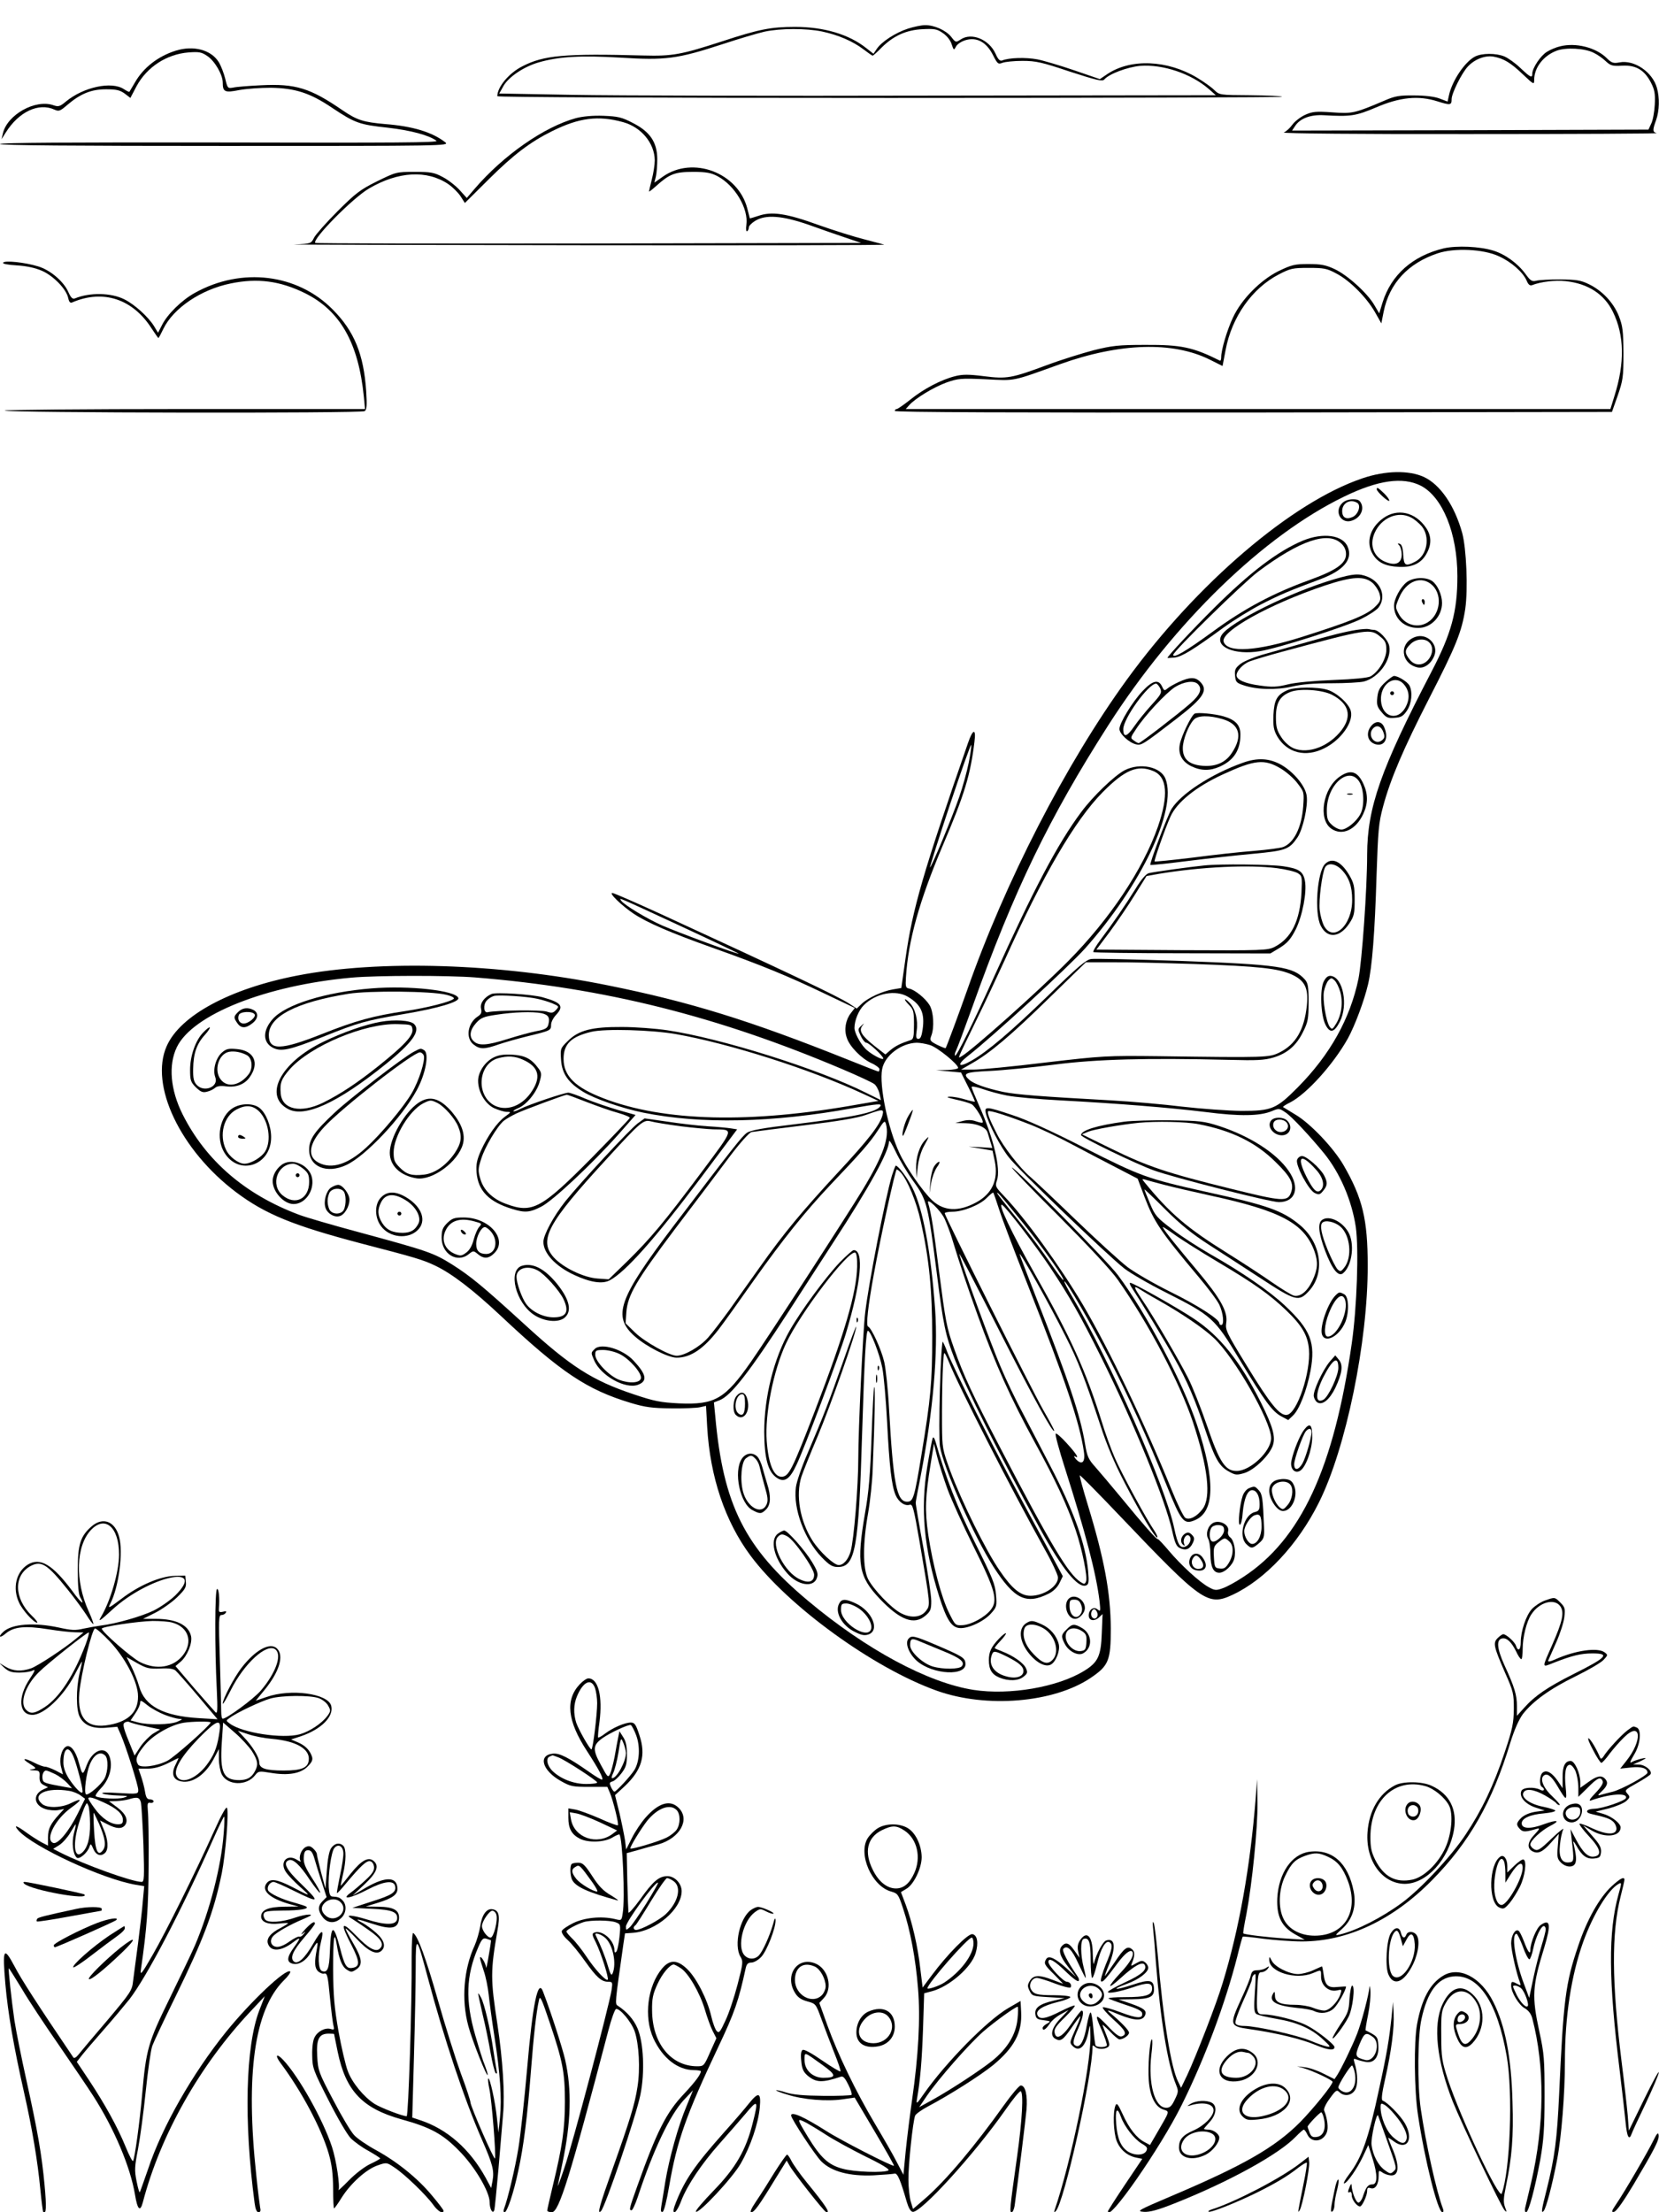<?xml version="1.0" standalone="no"?>
<!DOCTYPE svg PUBLIC "-//W3C//DTD SVG 20010904//EN"
 "http://www.w3.org/TR/2001/REC-SVG-20010904/DTD/svg10.dtd">
<svg version="1.0" xmlns="http://www.w3.org/2000/svg"
 width="864pt" height="1152pt" viewBox="0 0 864 1152"
 preserveAspectRatio="xMidYMid meet">

<g transform="translate(0,1152) scale(0.1,-0.1)"
fill="#000000" stroke="none">
<path d="M4729 11371 c-65 -21 -139 -69 -163 -106 l-17 -25 -37 29 c-90 72
-221 111 -372 111 -125 0 -189 -13 -375 -74 -219 -71 -261 -79 -415 -75 -411
11 -518 1 -629 -56 -70 -35 -131 -108 -131 -156 0 -5 784 -9 2047 -9 1125 0
2043 3 2040 6 -3 4 -78 7 -166 8 -159 1 -160 1 -188 28 -15 15 -55 43 -88 63
-155 93 -345 101 -467 20 l-40 -27 -131 45 c-73 25 -160 51 -195 58 -59 11
-147 9 -183 -6 -11 -4 -21 5 -34 35 -34 75 -125 112 -181 75 -26 -17 -27 -17
-50 13 -27 34 -89 62 -137 61 -17 0 -57 -8 -88 -18z m-448 -15 c85 -18 161
-51 216 -93 24 -18 45 -33 48 -33 2 0 24 19 47 43 62 61 128 91 213 95 61 3
75 1 105 -20 21 -14 40 -38 46 -58 11 -33 12 -33 23 -12 6 12 29 27 50 33 58
17 108 -10 142 -77 24 -47 27 -50 50 -41 13 5 60 10 104 10 70 0 101 -7 247
-56 139 -45 169 -52 179 -41 24 29 121 65 187 71 118 9 265 -40 358 -121 l36
-32 -1483 -2 c-816 -2 -1656 0 -1867 4 l-382 7 23 41 c28 47 106 99 182 121
107 31 221 37 425 25 236 -15 297 -7 533 70 85 28 183 57 218 65 84 18 217 18
300 1z"/>
<path d="M8126 11279 c-22 -5 -53 -18 -70 -29 -33 -20 -76 -85 -76 -114 0 -24
-9 -20 -62 30 -26 25 -64 52 -83 60 -44 18 -118 18 -154 -1 -52 -27 -119 -126
-135 -202 l-7 -32 -42 16 c-26 10 -76 16 -132 16 -77 1 -100 -3 -155 -27 -155
-66 -168 -69 -272 -61 -84 6 -103 4 -141 -13 -24 -11 -54 -34 -67 -52 -12 -17
-32 -35 -44 -40 -12 -5 408 -9 969 -8 545 0 982 2 973 5 -22 5 -22 16 -3 68
17 48 19 116 4 168 -23 82 -118 147 -195 132 -32 -6 -41 -3 -68 24 -56 54
-159 80 -240 60z m174 -34 c19 -9 48 -29 63 -44 25 -23 35 -26 85 -23 71 4
116 -22 150 -88 19 -37 23 -57 20 -115 -2 -38 -10 -83 -19 -100 l-14 -30 -928
-3 -928 -2 16 24 c26 40 81 60 150 56 138 -8 166 -4 270 40 125 54 222 64 322
32 67 -21 73 -20 73 12 0 30 53 136 84 169 36 39 91 60 135 52 53 -10 89 -32
153 -93 56 -53 58 -54 58 -28 0 64 48 126 117 152 48 18 147 13 193 -11z"/>
<path d="M915 11256 c-92 -29 -168 -88 -212 -165 -15 -25 -28 -47 -29 -49 -1
-2 -14 4 -29 14 -64 42 -210 11 -302 -65 -31 -26 -39 -28 -65 -19 -94 33 -241
-50 -263 -147 l-7 -30 22 35 c68 108 171 157 254 119 22 -10 29 -8 67 25 68
58 124 81 201 81 53 0 72 -4 97 -22 l30 -23 32 61 c54 100 157 167 271 176 54
4 68 2 98 -19 38 -25 80 -97 80 -138 0 -49 11 -54 86 -39 38 7 112 12 164 12
127 -2 205 -27 319 -104 120 -80 142 -88 291 -104 120 -14 214 -39 253 -68 14
-10 -210 -11 -1128 -9 -768 1 -1145 -1 -1145 -8 0 -7 387 -10 1171 -10 1145 0
1171 0 1148 19 -68 53 -170 84 -314 95 -112 10 -145 20 -220 71 -170 117 -246
140 -425 131 -63 -3 -128 -8 -145 -12 -29 -5 -30 -4 -42 46 -7 28 -22 68 -34
87 -40 64 -132 88 -224 59z"/>
<path d="M3000 10905 c-165 -45 -378 -193 -528 -368 l-41 -48 -37 41 c-21 23
-61 54 -88 68 -45 24 -62 27 -147 27 -95 0 -97 -1 -195 -49 -87 -43 -112 -62
-205 -155 -58 -58 -113 -120 -123 -138 -16 -32 -16 -32 -104 -36 -48 -1 626
-3 1498 -4 872 -1 1581 0 1575 3 -5 2 -53 14 -105 28 -52 13 -160 47 -239 75
-165 60 -242 71 -311 47 -24 -8 -45 -14 -45 -13 0 1 -6 24 -13 51 -48 187
-284 276 -440 166 l-44 -31 8 33 c4 18 7 59 7 91 -1 87 -38 141 -126 186 -59
31 -79 35 -155 38 -55 2 -107 -3 -142 -12z m245 -21 c95 -26 164 -110 165
-199 0 -23 -7 -67 -15 -98 -8 -32 -15 -61 -15 -64 0 -3 18 11 39 30 68 61 96
72 191 72 68 0 93 -5 126 -22 91 -48 163 -169 151 -254 -3 -22 -1 -37 4 -33 5
3 9 12 9 20 0 8 15 23 33 34 55 34 141 27 277 -20 63 -23 151 -53 195 -68 l80
-27 -1419 -3 c-781 -1 -1421 0 -1424 3 -18 18 194 233 279 283 153 90 303 98
414 23 22 -15 50 -43 63 -62 l23 -36 127 126 c127 126 214 192 327 248 141 70
241 83 370 47z"/>
<path d="M7520 10227 c-163 -39 -275 -138 -320 -283 l-17 -56 -26 44 c-36 62
-140 156 -207 187 -45 21 -70 26 -136 26 -72 0 -87 -4 -156 -37 -94 -47 -192
-146 -236 -240 -31 -65 -62 -169 -62 -208 0 -12 -3 -20 -7 -18 -140 70 -201
83 -388 82 -141 0 -173 -4 -270 -28 -60 -16 -170 -50 -242 -77 -186 -69 -209
-73 -329 -58 -79 10 -111 10 -150 0 -72 -18 -164 -66 -233 -122 -34 -27 -66
-49 -71 -49 -6 0 -10 -5 -10 -10 0 -7 624 -9 1867 -8 l1868 3 30 85 c27 79 30
95 30 220 -1 118 -4 142 -24 194 -28 70 -86 132 -156 166 -43 21 -65 24 -150
25 -55 0 -111 -3 -125 -7 -21 -5 -30 0 -55 35 -41 56 -106 103 -168 122 -71
22 -190 27 -257 12z m285 -41 c67 -30 127 -84 146 -128 8 -20 17 -27 28 -23
45 18 121 27 174 21 116 -12 202 -67 247 -160 60 -122 62 -267 8 -438 l-21
-68 -1835 0 -1835 0 18 20 c32 36 128 94 194 118 60 21 74 23 205 17 157 -8
132 -13 388 79 311 111 587 119 779 23 l66 -33 16 84 c32 171 138 321 277 393
60 31 72 34 155 34 80 0 96 -3 144 -29 70 -36 157 -124 201 -200 l34 -60 12
61 c30 148 128 253 282 304 87 29 237 22 317 -15z"/>
<path d="M16 10152 c-3 -6 24 -11 72 -14 50 -3 96 -13 130 -28 60 -26 127 -95
137 -141 5 -23 11 -29 23 -23 160 68 314 17 412 -137 18 -27 33 -49 35 -49 2
0 13 21 26 48 52 107 196 205 351 236 140 29 256 13 385 -50 185 -91 280 -260
308 -541 l6 -63 -941 0 c-518 0 -939 -4 -936 -8 7 -12 1858 -15 1875 -3 11 7
13 28 8 105 -13 191 -62 311 -173 423 -185 188 -476 223 -719 88 -69 -38 -144
-112 -172 -169 l-20 -39 -21 35 c-30 48 -100 112 -154 139 -69 35 -180 37
-258 5 -12 -5 -21 4 -34 33 -24 55 -94 115 -158 134 -69 21 -174 32 -182 19z"/>
<path d="M7095 9029 c-367 -124 -861 -546 -1227 -1049 -317 -437 -634 -1053
-831 -1616 -39 -111 -108 -297 -112 -302 -2 -2 -21 6 -44 17 -37 19 -40 23
-31 47 17 43 12 126 -9 160 -22 36 -77 80 -106 86 -18 3 -20 10 -17 58 12 192
69 397 191 685 114 267 145 369 166 543 9 70 -8 67 -33 -5 -234 -675 -289
-863 -326 -1123 l-22 -155 -42 -7 c-56 -9 -131 -44 -163 -74 l-27 -26 -43 28
c-64 40 -304 154 -975 463 -133 61 -248 111 -255 111 -20 0 49 -66 111 -108
71 -47 191 -99 410 -177 259 -92 396 -149 578 -236 l164 -78 -21 -27 c-27 -35
-36 -85 -21 -128 14 -45 76 -108 128 -132 23 -10 42 -25 42 -31 0 -7 -2 -13
-5 -13 -3 0 -73 27 -157 61 -515 206 -826 302 -1253 388 -568 115 -1189 134
-1616 51 -351 -68 -611 -208 -681 -368 -90 -203 71 -541 361 -760 153 -115
298 -174 651 -267 285 -74 322 -85 387 -116 86 -41 196 -125 343 -263 313
-294 447 -383 676 -452 74 -22 110 -27 209 -28 66 -1 134 2 151 6 l31 7 6
-109 c15 -261 93 -492 225 -670 195 -263 640 -586 970 -704 259 -93 611 -63
803 67 93 63 104 90 104 257 -1 185 -34 363 -120 644 -25 82 -44 151 -41 153
2 2 97 -94 211 -214 425 -446 455 -468 584 -408 171 80 341 262 450 481 141
282 255 837 254 1234 0 240 -27 351 -125 521 -53 92 -175 220 -252 265 -33 20
-63 38 -64 39 -2 2 14 13 37 24 87 45 224 197 300 332 37 67 86 198 106 284
21 90 35 266 44 565 8 237 11 275 34 360 39 145 106 301 241 565 138 269 169
345 187 464 15 104 6 315 -16 396 -40 143 -114 251 -199 291 -78 36 -201 34
-321 -7z m304 -38 c114 -59 191 -248 191 -472 0 -184 -31 -298 -136 -499 -264
-507 -333 -705 -334 -950 0 -180 -27 -555 -45 -646 -43 -208 -148 -396 -315
-565 -113 -114 -136 -124 -295 -124 -71 1 -209 11 -306 22 -97 12 -266 27
-375 33 -364 20 -491 30 -560 44 -88 19 -153 42 -176 63 -37 33 -23 40 105 46
67 3 219 18 337 33 226 29 482 35 910 25 146 -4 184 -2 232 12 73 22 120 63
155 135 25 50 28 68 28 153 0 83 -3 100 -20 119 -60 66 -132 77 -645 96 -239
8 -450 13 -468 10 -26 -4 -72 -43 -220 -187 -196 -190 -319 -295 -402 -342
-69 -40 -81 -24 -18 25 129 101 520 460 609 559 293 329 480 723 419 883 -24
63 -132 86 -213 45 -53 -28 -165 -135 -227 -219 -122 -164 -248 -403 -450
-850 -111 -246 -199 -424 -206 -417 -3 3 -1 14 5 26 6 11 45 116 87 233 215
602 398 980 707 1463 344 536 808 986 1227 1189 177 86 305 104 399 57z
m-2354 -1443 c-9 -45 -31 -125 -49 -177 -36 -105 -147 -373 -153 -368 -1 2 45
149 104 326 59 177 109 317 111 312 2 -6 -4 -48 -13 -93z m961 -43 c73 -30 81
-126 24 -291 -78 -222 -251 -481 -467 -699 -149 -151 -507 -470 -556 -496 -21
-12 -26 -26 80 193 40 81 104 218 144 305 201 447 367 731 512 878 115 116
181 144 263 110z m-2458 -809 c166 -77 300 -141 299 -142 -4 -5 -315 110 -397
146 -78 34 -202 109 -215 130 -10 16 -37 28 313 -134z m2673 -196 c338 -12
436 -23 507 -55 68 -31 87 -71 78 -161 -13 -126 -58 -203 -143 -245 -54 -26
-63 -27 -633 -19 -265 3 -286 2 -585 -33 -170 -21 -339 -37 -375 -37 l-65 0
57 33 c92 52 201 143 403 341 l190 185 141 0 c78 1 269 -4 425 -9z m-3746 -70
c673 -54 1263 -202 1915 -479 80 -34 153 -68 163 -76 10 -7 22 -29 27 -49 l8
-35 -77 38 c-247 124 -754 284 -1036 326 -61 9 -166 17 -235 17 -158 1 -227
-17 -283 -73 -39 -38 -39 -40 -35 -99 5 -72 38 -119 116 -166 59 -36 203 -86
312 -108 301 -61 674 -53 1095 24 125 22 149 24 140 10 -20 -33 -138 -57 -450
-95 -162 -19 -227 -31 -245 -44 -26 -18 -72 -77 -383 -486 -287 -379 -319
-470 -201 -574 61 -54 174 -111 218 -111 73 0 141 46 220 149 24 31 105 144
180 251 154 217 268 359 401 500 158 166 208 223 246 282 33 51 37 55 43 35
19 -71 -14 -165 -121 -342 -76 -126 -493 -769 -581 -895 -137 -196 -188 -226
-376 -218 -96 5 -128 11 -235 47 -216 72 -329 144 -571 366 -218 199 -279 249
-375 310 -98 61 -123 70 -492 170 -134 36 -271 76 -305 89 -281 105 -486 282
-607 523 -64 128 -75 257 -30 350 82 170 465 322 910 362 134 12 503 12 644 1z
m2254 -101 c68 -41 88 -85 76 -169 -5 -35 -11 -50 -22 -50 -12 0 -14 9 -9 43
8 55 -7 113 -35 143 -12 13 -24 22 -26 20 -2 -2 7 -15 21 -29 23 -23 26 -34
26 -102 0 -63 -3 -77 -17 -81 -52 -17 -78 -30 -104 -51 l-28 -24 -55 43 c-68
54 -84 80 -66 105 13 17 13 17 -5 1 -18 -17 -18 -19 -2 -53 9 -19 22 -35 29
-35 14 0 88 -69 88 -82 0 -13 -73 27 -96 54 -27 29 -54 82 -54 105 0 39 22 92
48 118 62 63 167 83 231 44z m-1209 -194 c278 -49 697 -182 975 -311 l80 -37
-105 -18 c-561 -101 -1013 -90 -1328 32 -146 56 -207 116 -207 205 0 78 40
116 145 141 72 17 313 10 440 -12z m1323 -57 c38 -11 147 -100 147 -119 0 -5
-26 -10 -57 -11 l-58 -1 65 -6 65 -6 37 -74 c21 -41 36 -76 35 -78 -2 -1 -25
4 -52 12 -26 8 -62 15 -79 14 -22 -1 -12 -5 32 -15 34 -7 71 -18 82 -24 19
-10 66 -88 57 -96 -2 -2 -18 1 -35 7 -22 8 -44 8 -70 1 l-37 -10 53 -1 c59 -1
107 -21 115 -48 3 -10 10 -32 15 -49 l10 -32 -61 4 -62 3 62 -10 62 -11 12
-56 c19 -96 -14 -169 -98 -214 -91 -49 -167 -45 -227 10 -50 47 -138 174 -172
248 -60 129 -106 352 -90 436 13 71 99 136 180 138 16 0 47 -5 69 -12z m402
-263 c39 -8 162 -19 275 -25 301 -16 572 -38 760 -61 178 -23 282 -21 344 5
36 15 39 15 71 -7 32 -21 127 -123 200 -212 83 -102 145 -245 166 -385 16
-116 6 -417 -21 -605 -93 -651 -265 -1021 -565 -1217 -39 -26 -87 -52 -108
-59 -33 -12 -42 -11 -72 6 -47 25 -146 116 -208 190 -28 33 -53 60 -57 60 -9
0 -71 70 -190 215 -52 63 -113 135 -135 160 -36 40 -43 54 -54 120 -24 148
-84 327 -255 764 -47 121 -86 222 -86 225 0 17 157 -263 239 -427 66 -129 102
-224 182 -465 32 -99 74 -199 127 -300 83 -161 161 -291 169 -283 3 3 -4 17
-14 33 -41 59 -173 302 -207 381 -20 46 -50 129 -67 185 -85 271 -161 439
-349 772 -121 214 -199 378 -170 360 21 -13 176 -215 248 -323 103 -155 157
-250 268 -472 171 -344 333 -741 369 -903 14 -63 22 -81 41 -89 30 -14 51 -5
66 27 10 21 9 29 -5 43 -13 13 -21 14 -35 6 -22 -14 -28 -43 -11 -58 9 -8 10
-7 5 8 -7 20 11 49 25 40 17 -10 9 -43 -12 -55 -32 -17 -45 4 -64 94 -44 214
-333 869 -530 1203 -25 42 -44 79 -42 81 8 7 138 -218 233 -402 105 -204 200
-413 299 -658 77 -191 90 -208 148 -183 104 43 107 208 11 496 -74 223 -262
579 -412 780 -54 73 -535 560 -552 560 -5 0 104 -114 243 -252 157 -158 274
-283 309 -333 162 -231 322 -535 391 -741 78 -237 96 -391 50 -452 -29 -39
-69 -60 -90 -46 -9 5 -42 73 -73 150 -139 343 -322 724 -460 959 -121 204
-300 451 -414 570 -42 44 -44 49 -34 78 21 60 -17 220 -93 390 -21 48 -39 91
-39 96 0 6 26 1 58 -10 31 -11 89 -27 127 -34z m-649 -102 c-13 -50 -71 -126
-236 -303 -183 -198 -276 -309 -404 -490 -49 -69 -120 -168 -157 -221 -38 -52
-87 -117 -111 -144 -42 -48 -123 -95 -164 -95 -37 0 -165 71 -217 121 l-49 48
4 58 c7 89 51 164 254 434 102 134 228 301 281 372 57 76 105 129 117 132 12
2 135 18 275 35 174 21 276 38 320 54 90 32 95 32 87 -1z m162 -346 c70 -97
75 -119 122 -487 32 -255 44 -314 91 -435 62 -158 230 -493 445 -885 116 -211
198 -312 240 -296 14 5 16 17 11 74 -13 141 -76 317 -197 548 -38 74 -101 194
-139 267 -39 72 -93 185 -120 250 -46 105 -199 524 -215 587 -4 14 89 -164
206 -395 179 -353 288 -551 288 -524 0 4 -25 51 -56 105 -60 105 -514 1011
-514 1026 0 4 18 8 40 8 55 0 143 35 179 72 17 17 32 30 34 27 2 -2 16 -42 31
-89 15 -47 81 -222 148 -390 198 -502 272 -722 293 -871 8 -54 -11 -71 -42
-37 -10 12 -12 18 -5 14 25 -15 10 11 -42 68 -29 32 -55 55 -58 50 -4 -5 18
-85 48 -179 108 -339 162 -546 180 -690 6 -55 6 -59 -10 -46 -20 17 -46 -1
-46 -31 0 -27 27 -33 52 -12 l20 19 -4 -100 c-4 -119 -20 -152 -92 -196 -138
-85 -388 -128 -576 -99 -237 37 -559 210 -862 464 -329 275 -442 500 -483 962
l-7 71 31 12 c60 25 155 148 358 461 55 85 159 247 232 359 191 293 290 474
291 527 1 11 16 -14 35 -54 19 -40 60 -109 93 -155z m565 -210 c114 -141 222
-295 215 -303 -3 -2 -34 40 -71 94 -36 53 -105 146 -154 206 -114 141 -130
162 -116 153 7 -4 63 -72 126 -150z m-402 13 c11 -25 26 -65 34 -90 50 -163
75 -237 137 -410 91 -253 172 -432 296 -659 108 -197 169 -327 214 -459 34
-101 63 -244 54 -267 -6 -15 -9 -16 -29 -3 -63 41 -153 191 -420 703 -142 272
-190 375 -238 512 -40 113 -44 138 -79 406 -27 214 -40 298 -56 351 -12 37 66
-37 87 -84z m793 -2047 c9 -22 -10 -41 -25 -26 -13 13 -5 43 10 43 5 0 12 -8
15 -17z"/>
<path d="M7170 8972 c0 -12 59 -66 65 -60 3 3 -8 20 -25 37 -33 32 -40 36 -40
23z"/>
<path d="M6990 8900 c-45 -45 -4 -113 54 -90 38 14 59 51 47 84 -9 21 -17 26
-46 26 -22 0 -43 -8 -55 -20z m79 1 c20 -13 5 -59 -24 -73 -34 -15 -55 -4 -55
31 0 42 43 65 79 42z"/>
<path d="M7203 8821 c-69 -50 -91 -127 -53 -188 26 -43 66 -62 137 -65 71 -3
117 20 144 72 25 46 24 90 -4 131 -56 83 -150 104 -224 50z m146 4 c16 -8 40
-28 55 -45 46 -56 29 -153 -34 -185 -50 -26 -59 -21 -62 37 -2 35 -8 53 -18
56 -12 4 -13 2 -2 -9 6 -7 12 -28 12 -46 0 -43 -27 -59 -74 -43 -69 22 -97 87
-67 155 35 79 122 116 190 80z"/>
<path d="M6786 8705 c-130 -54 -277 -166 -462 -350 -119 -118 -244 -253 -244
-261 0 -1 17 0 38 2 38 5 93 38 257 158 50 36 137 90 195 120 100 51 141 68
309 131 119 45 167 102 140 167 -25 62 -128 76 -233 33z m199 -15 c17 -16 25
-34 25 -56 0 -48 -51 -84 -189 -134 -188 -68 -340 -148 -506 -270 -143 -104
-205 -140 -205 -120 0 18 366 376 442 433 218 163 364 212 433 147z"/>
<path d="M6950 8504 c-229 -67 -543 -223 -587 -290 -40 -62 67 -107 199 -85
93 15 436 124 525 167 39 19 81 46 92 60 42 54 15 131 -55 160 -46 19 -75 17
-174 -12z m200 -21 c16 -16 33 -43 36 -61 6 -28 2 -37 -29 -66 -42 -39 -125
-73 -377 -153 -235 -74 -385 -84 -407 -26 -21 53 238 197 527 294 145 48 206
51 250 12z"/>
<path d="M7327 8489 c-33 -25 -67 -88 -67 -123 0 -67 53 -116 126 -116 67 0
124 60 124 130 0 42 -23 94 -51 114 -33 23 -98 20 -132 -5z m134 -18 c56 -56
36 -164 -37 -198 -50 -24 -111 -3 -139 49 -19 36 -19 37 1 84 37 90 119 120
175 65z"/>
<path d="M7406 8385 c4 -8 8 -15 10 -15 2 0 4 7 4 15 0 8 -4 15 -10 15 -5 0
-7 -7 -4 -15z"/>
<path d="M7065 8240 c-56 -9 -131 -27 -280 -70 -55 -16 -143 -40 -195 -55 -52
-14 -109 -37 -128 -51 -28 -22 -33 -31 -30 -62 3 -33 7 -38 43 -50 70 -24 173
-26 255 -7 52 12 114 17 205 17 72 0 147 4 168 9 78 20 146 115 132 185 -6 33
-55 84 -80 84 -7 0 -19 2 -27 4 -7 2 -35 0 -63 -4z m124 -36 c26 -21 31 -33
31 -68 0 -47 -40 -114 -82 -138 -15 -8 -86 -15 -193 -19 -101 -4 -198 -13
-238 -23 -57 -14 -82 -15 -145 -6 -77 10 -122 30 -122 53 0 23 31 57 66 72 18
7 96 31 171 51 449 121 460 122 512 78z"/>
<path d="M7370 8203 c-86 -31 -75 -141 15 -159 33 -6 69 20 85 62 23 59 -39
119 -100 97z m74 -29 c37 -36 -1 -114 -54 -114 -19 0 -36 9 -49 26 -27 34 -26
50 4 79 28 29 76 33 99 9z"/>
<path d="M7214 7967 c-28 -26 -37 -42 -41 -78 -4 -39 -1 -50 22 -77 24 -29 33
-33 68 -30 34 2 45 9 64 37 25 36 31 98 13 132 -11 19 -59 49 -80 49 -6 0 -26
-15 -46 -33z m95 -8 c30 -33 35 -73 14 -116 -39 -81 -125 -61 -131 29 -5 83
69 138 117 87z"/>
<path d="M7240 7910 c0 -5 5 -10 10 -10 6 0 10 5 10 10 0 6 -4 10 -10 10 -5 0
-10 -4 -10 -10z"/>
<path d="M6140 7969 c-24 -11 -52 -27 -61 -35 -14 -12 -17 -11 -27 11 -18 39
-49 32 -101 -23 -53 -56 -121 -167 -121 -198 0 -25 49 -71 86 -80 28 -7 36 -2
211 133 143 110 167 149 123 193 -25 25 -53 25 -110 -1z m98 -11 c25 -25 13
-56 -40 -102 -63 -55 -259 -206 -268 -206 -3 0 -15 6 -25 14 -19 13 -18 15 10
57 46 72 157 190 204 221 47 29 99 36 119 16z m-196 -22 c10 -23 6 -31 -45
-87 -31 -34 -71 -84 -89 -110 -39 -57 -58 -62 -58 -16 0 55 131 237 171 237 5
0 14 -11 21 -24z"/>
<path d="M6705 7926 c-55 -24 -69 -51 -73 -129 -2 -60 1 -78 20 -112 51 -86
148 -111 246 -61 86 43 152 136 137 193 -9 38 -73 96 -122 111 -53 16 -170 15
-208 -2z m232 -24 c88 -46 106 -110 50 -184 -65 -85 -173 -126 -249 -95 -22 9
-48 32 -65 58 -23 35 -28 53 -28 105 0 74 21 110 76 131 50 19 165 11 216 -15z"/>
<path d="M6222 7804 c-17 -8 -70 -117 -78 -162 -9 -49 12 -88 60 -112 52 -25
99 -25 151 -1 72 33 105 86 105 166 0 50 -26 77 -89 95 -47 13 -132 21 -149
14z m146 -29 c88 -26 105 -89 48 -175 -33 -51 -84 -73 -152 -68 -72 6 -104 35
-104 92 0 43 29 118 57 148 20 23 81 24 151 3z"/>
<path d="M7146 7745 c-36 -37 -26 -89 19 -101 48 -12 69 33 43 91 -13 28 -39
33 -62 10z m59 -39 c8 -23 6 -30 -9 -42 -38 -28 -78 30 -44 64 19 19 42 10 53
-22z"/>
<path d="M6470 7547 c-164 -59 -320 -161 -369 -240 -21 -35 -116 -286 -110
-291 2 -2 88 7 191 20 103 13 257 30 344 38 170 16 188 22 231 85 29 43 56
165 48 218 -7 50 -66 121 -130 159 -63 36 -126 40 -205 11z m200 -29 c30 -18
70 -53 88 -78 34 -44 34 -46 29 -120 -8 -108 -48 -190 -105 -211 -13 -5 -81
-14 -151 -20 -69 -5 -213 -21 -320 -35 -107 -13 -196 -22 -198 -20 -4 4 55
172 82 232 33 76 134 157 273 221 167 77 217 82 302 31z"/>
<path d="M6979 7477 c-89 -60 -116 -223 -46 -272 57 -40 129 -6 167 77 25 54
25 102 1 155 -30 66 -66 78 -122 40z m101 -29 c24 -40 27 -126 5 -167 -20 -39
-72 -81 -99 -81 -13 0 -35 11 -50 25 -22 20 -26 33 -26 76 0 134 117 234 170
147z"/>
<path d="M7018 7383 c6 -2 18 -2 25 0 6 3 1 5 -13 5 -14 0 -19 -2 -12 -5z"/>
<path d="M6901 7021 c-41 -41 -57 -254 -23 -321 34 -69 99 -64 149 11 25 38
28 52 28 123 0 70 -4 87 -27 127 -43 74 -91 96 -127 60z m84 -28 c40 -40 57
-89 57 -158 1 -135 -100 -226 -148 -134 -8 17 -18 52 -21 79 -6 51 12 191 28
223 14 25 52 21 84 -10z"/>
<path d="M6270 7013 c-71 -7 -266 -34 -287 -40 -14 -3 -40 -33 -69 -81 -54
-87 -118 -180 -182 -265 -24 -32 -41 -61 -38 -65 4 -3 213 -6 465 -6 l457 -1
50 30 c39 25 56 44 82 95 35 71 59 195 48 253 -9 49 -31 64 -113 76 -66 10
-331 13 -413 4z m381 -14 c46 -6 95 -18 108 -26 22 -14 23 -19 19 -102 -8
-147 -53 -237 -140 -282 -36 -18 -61 -19 -483 -17 l-445 3 70 93 c38 52 97
138 130 192 l61 98 67 12 c218 36 467 48 613 29z"/>
<path d="M6894 6409 c-21 -42 -16 -178 10 -227 23 -44 45 -39 74 18 44 86 17
229 -46 238 -15 2 -26 -6 -38 -29z m86 -54 c15 -54 7 -119 -21 -165 -19 -31
-22 -33 -34 -17 -19 27 -38 142 -30 184 4 21 14 46 22 56 15 16 18 16 33 2 10
-9 23 -36 30 -60z"/>
<path d="M1935 6373 c-239 -19 -449 -84 -515 -160 -53 -60 -52 -121 1 -149 43
-22 87 -12 259 56 189 76 223 85 426 120 173 29 288 63 281 83 -13 39 -255 66
-452 50z m388 -33 c30 -7 45 -16 40 -21 -16 -16 -139 -47 -251 -64 -168 -25
-260 -50 -436 -120 -215 -85 -276 -86 -276 -5 0 97 143 171 415 215 107 17
432 14 508 -5z"/>
<path d="M2560 6344 c-37 -16 -61 -48 -55 -75 5 -22 1 -31 -18 -43 -52 -35
-63 -112 -21 -145 33 -26 56 -26 130 0 32 11 103 31 156 44 115 28 118 29 118
59 0 13 11 35 25 50 44 47 30 65 -70 93 -55 15 -241 27 -265 17z m238 -25 c24
-5 60 -16 79 -24 35 -15 35 -16 19 -34 -15 -16 -22 -18 -48 -9 -27 10 -266 7
-308 -3 -21 -6 -25 39 -5 61 10 11 27 21 39 24 29 6 171 -3 224 -15z m22 -75
c36 -8 45 -23 36 -58 -5 -21 -16 -27 -64 -36 -31 -6 -99 -25 -150 -41 -105
-33 -148 -36 -174 -12 -26 23 -22 58 11 95 25 28 39 34 107 44 91 14 187 17
234 8z"/>
<path d="M1240 6250 c-24 -24 -24 -29 -4 -58 19 -28 44 -28 78 -1 31 24 34 54
7 69 -30 16 -59 12 -81 -10z m86 -12 c9 -14 -31 -48 -57 -48 -22 0 -34 22 -25
45 7 18 71 21 82 3z"/>
<path d="M1982 6199 c-79 -14 -195 -54 -298 -104 -224 -108 -314 -283 -182
-351 87 -45 258 34 505 233 140 113 185 175 150 210 -19 20 -101 25 -175 12z
m166 -40 c4 -32 -43 -83 -178 -191 -109 -87 -198 -146 -287 -190 -116 -57
-214 -36 -221 47 -5 56 3 76 47 127 107 121 390 240 561 235 73 -2 75 -3 78
-28z"/>
<path d="M1057 6142 c-39 -41 -67 -121 -67 -193 0 -54 3 -64 30 -91 25 -24 36
-29 58 -23 15 3 34 13 42 20 10 9 29 12 57 8 52 -7 97 10 123 47 53 74 24 139
-66 147 -43 4 -55 2 -78 -18 -32 -28 -49 -90 -35 -128 20 -50 -58 -83 -97 -40
-15 16 -19 35 -18 83 1 79 18 130 61 177 40 45 31 54 -10 11z m231 -118 c26
-17 30 -68 7 -98 -45 -59 -111 -72 -145 -28 -38 47 -12 135 44 145 29 5 66 -3
94 -19z"/>
<path d="M2155 6043 c-54 -28 -332 -242 -411 -316 -106 -99 -134 -139 -134
-194 0 -89 91 -127 193 -80 100 46 291 248 368 391 46 85 65 190 38 207 -18
11 -18 11 -54 -8z m52 -19 c9 -25 -25 -132 -63 -197 -42 -72 -161 -214 -238
-284 -94 -86 -178 -113 -246 -78 -62 32 -52 100 28 186 91 99 463 389 499 389
7 0 16 -7 20 -16z"/>
<path d="M2570 6013 c-45 -23 -80 -76 -80 -121 0 -59 37 -121 84 -143 23 -10
52 -19 65 -19 24 0 24 -1 -9 -25 -42 -31 -89 -98 -125 -176 -22 -50 -26 -72
-23 -115 8 -95 64 -153 187 -190 65 -20 90 -18 149 12 59 29 265 222 404 378
l88 100 -92 26 c-51 15 -127 41 -168 58 -41 18 -82 32 -90 32 -22 0 -208 -63
-249 -84 -18 -10 -35 -15 -37 -13 -3 2 9 10 26 17 43 18 95 82 110 136 12 41
11 48 -7 72 -36 49 -69 66 -136 70 -46 2 -71 -2 -97 -15z m155 -12 c84 -38 96
-93 37 -175 -51 -70 -131 -95 -192 -60 -93 56 -78 214 23 243 50 14 89 12 132
-8z m331 -220 c55 -21 127 -47 162 -56 34 -10 62 -21 62 -26 0 -4 -89 -97
-197 -207 -265 -268 -311 -292 -448 -241 -71 26 -118 73 -134 132 -12 40 -11
53 5 102 19 62 83 169 117 198 12 10 42 27 67 39 43 20 248 96 261 97 4 1 51
-17 105 -38z"/>
<path d="M2179 5777 c-71 -48 -149 -183 -149 -260 0 -67 54 -119 139 -133 83
-13 217 86 242 179 13 50 -6 105 -57 166 -63 73 -116 88 -175 48z m100 -1 c36
-19 90 -80 107 -122 22 -52 17 -87 -18 -139 -44 -64 -104 -106 -161 -112 -62
-7 -90 1 -126 38 -26 26 -31 38 -31 78 0 83 83 219 155 256 37 18 39 18 74 1z"/>
<path d="M1213 5750 c-68 -41 -91 -158 -44 -233 76 -123 244 -66 243 82 0 58
-27 125 -60 151 -32 26 -97 26 -139 0z m137 -18 c49 -50 65 -152 31 -208 -19
-31 -74 -64 -108 -64 -31 0 -79 36 -96 73 -37 76 -12 174 54 209 49 26 85 23
119 -10z"/>
<path d="M1240 5600 c0 -5 10 -10 23 -10 18 0 19 2 7 10 -19 13 -30 13 -30 0z"/>
<path d="M3321 5670 c-41 -31 -294 -303 -377 -406 -61 -77 -114 -175 -114
-211 0 -59 63 -127 160 -172 84 -39 147 -49 186 -28 82 44 234 215 469 527
l194 259 -32 5 c-18 3 -72 8 -122 11 -49 3 -143 14 -209 24 l-119 17 -36 -26z
m224 -15 c65 -8 142 -15 170 -16 109 -2 112 10 -63 -225 -196 -262 -264 -343
-386 -463 l-96 -93 -57 4 c-74 5 -180 57 -228 109 -81 90 -36 176 272 511 183
200 194 209 235 198 18 -5 87 -16 153 -25z"/>
<path d="M1464 5452 c-27 -21 -44 -54 -44 -82 0 -56 58 -120 109 -120 60 0
109 69 96 136 -13 69 -109 109 -161 66z m115 -18 c26 -21 31 -33 31 -69 0 -88
-73 -125 -139 -69 -64 54 -27 163 56 164 12 0 35 -12 52 -26z"/>
<path d="M1540 5400 c0 -5 5 -10 10 -10 6 0 10 5 10 10 0 6 -4 10 -10 10 -5 0
-10 -4 -10 -10z"/>
<path d="M1723 5335 c-24 -17 -39 -71 -28 -104 9 -30 46 -52 73 -44 26 6 52
50 52 86 0 30 -36 77 -59 77 -9 0 -26 -7 -38 -15z m65 -17 c15 -15 16 -72 2
-99 -13 -23 -53 -25 -71 -3 -7 9 -13 31 -13 49 0 18 6 40 13 49 16 19 52 21
69 4z"/>
<path d="M1985 5285 c-35 -34 -35 -105 0 -151 45 -60 141 -69 191 -19 46 46
23 117 -54 166 -58 37 -104 38 -137 4z m137 -21 c48 -34 73 -85 57 -116 -18
-35 -40 -47 -81 -48 -53 0 -85 15 -108 52 -24 39 -25 69 -5 108 24 47 72 48
137 4z"/>
<path d="M2070 5200 c0 -5 5 -10 10 -10 6 0 10 5 10 10 0 6 -4 10 -10 10 -5 0
-10 -4 -10 -10z"/>
<path d="M2329 5151 c-24 -24 -29 -38 -29 -76 0 -85 81 -134 141 -86 24 19 25
19 48 0 31 -26 57 -24 86 6 71 71 -27 185 -160 185 -49 0 -60 -4 -86 -29z
m144 8 c37 -10 38 -11 22 -29 -9 -10 -21 -39 -28 -65 -8 -31 -21 -55 -39 -68
-24 -18 -30 -18 -58 -7 -56 23 -75 77 -46 129 26 47 76 61 149 40z m86 -55
c38 -48 22 -114 -27 -114 -36 0 -52 17 -52 52 0 37 26 88 45 88 7 0 23 -12 34
-26z"/>
<path d="M2400 5112 c0 -12 19 -26 26 -19 2 2 -2 10 -11 17 -9 8 -15 8 -15 2z"/>
<path d="M2717 4928 c-73 -25 -31 -192 64 -255 53 -35 125 -42 158 -16 41 33
29 93 -36 175 -66 82 -129 114 -186 96z m82 -23 c36 -18 113 -104 135 -149 32
-67 16 -96 -51 -96 -54 0 -114 30 -143 70 -23 32 -50 109 -50 141 0 44 56 62
109 34z"/>
<path d="M3097 4495 c-20 -20 -20 -18 -3 -58 33 -80 163 -153 229 -128 50 19
44 53 -22 124 -55 61 -171 96 -204 62z m130 -26 c50 -24 116 -99 111 -126 -4
-25 -60 -29 -114 -8 -52 20 -124 95 -124 130 0 23 4 25 42 25 23 0 61 -9 85
-21z"/>
<path d="M4731 5709 c-18 -29 -37 -97 -29 -104 2 -2 15 28 29 66 15 38 25 69
23 69 -3 0 -13 -14 -23 -31z"/>
<path d="M4817 5582 c-29 -31 -47 -90 -46 -144 l2 -53 7 61 c4 36 17 80 33
108 28 50 29 55 4 28z"/>
<path d="M4865 5446 c-9 -14 -18 -51 -20 -83 l-4 -58 8 54 c5 29 19 66 30 82
12 16 17 29 12 29 -6 0 -18 -11 -26 -24z"/>
<path d="M5134 5723 c13 -54 76 -175 121 -231 51 -66 516 -512 601 -578 31
-24 127 -80 213 -123 243 -123 256 -134 386 -350 134 -221 170 -270 217 -296
l37 -20 25 24 c33 31 71 129 91 232 27 148 1 214 -133 340 -78 74 -223 174
-389 268 -61 35 -151 93 -199 130 -80 61 -89 71 -115 134 -16 38 -29 71 -29
73 0 3 49 -44 108 -103 79 -79 140 -128 225 -183 64 -41 187 -121 273 -177
180 -118 198 -123 249 -68 89 94 67 255 -48 348 -90 74 -168 101 -488 171
-305 68 -340 81 -630 228 -170 87 -304 148 -376 171 -137 46 -147 46 -139 10z
m226 -57 c52 -20 156 -69 230 -109 74 -39 180 -95 235 -123 l100 -52 36 -96
c49 -129 85 -182 281 -415 48 -57 97 -122 108 -145 21 -44 27 -106 10 -106 -5
0 -10 4 -10 10 0 20 -111 92 -255 163 -83 41 -183 99 -222 128 -39 30 -162
142 -274 250 -112 108 -218 208 -235 222 -51 43 -140 157 -172 222 -38 74 -52
111 -46 118 7 7 98 -22 214 -67z m700 -315 c41 -11 149 -36 240 -56 370 -80
493 -145 546 -292 19 -55 17 -91 -10 -150 -27 -58 -64 -88 -98 -80 -13 4 -64
35 -113 69 -50 35 -154 103 -231 151 -213 133 -299 206 -434 371 -14 17 -13
18 5 13 11 -4 54 -15 95 -26z m280 -401 c190 -113 270 -169 359 -254 82 -79
112 -130 118 -203 10 -119 -62 -334 -115 -341 -37 -5 -86 55 -210 258 -104
169 -111 185 -106 220 10 59 -29 128 -152 275 -109 130 -164 198 -178 223 -5
8 20 -8 55 -33 35 -26 138 -91 229 -145z"/>
<path d="M6620 5685 c-24 -29 10 -77 56 -77 42 0 59 45 28 76 -19 20 -68 21
-84 1z m81 -11 c17 -21 0 -49 -31 -49 -27 0 -46 25 -37 49 8 21 51 21 68 0z"/>
<path d="M5856 5679 c-141 -19 -226 -45 -226 -70 0 -12 290 -152 380 -184 109
-39 606 -165 650 -165 88 0 112 76 51 163 -63 92 -200 180 -361 233 -78 25
-100 28 -255 30 -93 1 -201 -2 -239 -7z m386 -13 c171 -33 297 -94 400 -196
80 -78 98 -113 82 -159 -18 -50 -41 -49 -315 19 -329 81 -431 115 -619 207
l-155 76 33 14 c29 12 171 37 262 46 90 9 245 6 312 -7z"/>
<path d="M6755 5480 c-9 -28 61 -159 93 -173 21 -10 27 -8 43 12 23 28 24 43
5 80 -20 38 -92 101 -115 101 -11 0 -22 -9 -26 -20z m98 -50 c38 -41 48 -85
26 -107 -20 -20 -39 -2 -75 69 -54 108 -30 126 49 38z"/>
<path d="M6888 5169 c-27 -15 -22 -68 13 -162 37 -97 69 -138 94 -117 48 40
62 158 25 217 -32 53 -97 84 -132 62z m91 -35 c54 -45 65 -162 21 -216 -17
-21 -20 -21 -34 -8 -9 9 -32 54 -51 100 -33 81 -43 129 -28 143 15 15 63 5 92
-19z"/>
<path d="M5892 4818 c53 -81 174 -280 221 -365 70 -124 111 -221 166 -385 48
-144 71 -185 123 -212 32 -18 40 -18 78 -7 53 16 132 93 149 144 15 45 0 98
-61 221 -108 216 -214 349 -352 440 -84 56 -315 186 -330 186 -4 0 -2 -10 6
-22z m148 -73 c121 -69 228 -142 282 -193 107 -100 298 -433 298 -521 0 -68
-108 -171 -180 -171 -59 0 -89 46 -154 236 -32 93 -76 204 -98 247 -45 90
-181 323 -240 409 -44 66 -47 76 -15 56 12 -8 60 -37 107 -63z"/>
<path d="M6955 4774 c-39 -39 -81 -158 -71 -200 14 -53 90 -15 122 61 21 52
19 132 -5 145 -25 13 -27 13 -46 -6z m49 -20 c23 -59 -39 -194 -89 -194 -22 0
-19 59 6 122 31 79 68 111 83 72z"/>
<path d="M6925 4429 c-37 -45 -87 -152 -83 -180 2 -12 10 -27 19 -32 26 -16
63 14 93 75 36 77 42 119 19 147 l-19 23 -29 -33z m45 -32 c0 -41 -52 -152
-78 -166 -42 -23 -43 31 -2 114 50 98 80 118 80 52z"/>
<path d="M6792 4075 c-22 -28 -55 -108 -66 -161 -9 -39 15 -69 43 -54 30 15
64 108 65 174 1 68 -12 80 -42 41z m38 -13 c0 -31 -30 -133 -47 -163 -21 -36
-43 -38 -43 -4 0 27 44 151 61 172 16 18 29 16 29 -5z"/>
<path d="M6633 3805 c-16 -11 -23 -26 -23 -49 0 -41 38 -100 67 -104 49 -7 88
79 61 135 -10 22 -21 29 -48 31 -20 1 -45 -4 -57 -13z m89 -19 c16 -23 8 -75
-16 -103 -21 -25 -25 -26 -41 -13 -25 21 -47 78 -40 101 12 36 77 46 97 15z"/>
<path d="M6504 3770 c-12 -5 -26 -22 -32 -39 -16 -47 -26 -151 -15 -151 6 0
13 28 15 63 7 74 25 117 49 117 23 0 39 -29 39 -73 0 -29 -4 -36 -25 -41 -57
-14 -86 -125 -45 -166 26 -26 33 -25 67 4 25 22 28 30 26 83 -6 152 -9 172
-27 192 -21 23 -22 23 -52 11z m66 -200 c0 -50 -22 -90 -49 -90 -18 0 -41 37
-41 66 0 27 31 75 53 83 29 11 37 -2 37 -59z"/>
<path d="M6317 3589 c-27 -16 -39 -56 -25 -82 7 -12 12 -49 12 -83 1 -64 15
-94 46 -94 28 0 69 39 78 73 10 39 -1 97 -22 112 -9 7 -13 20 -10 31 9 33 -45
62 -79 43z m58 -38 c0 -27 -46 -68 -64 -57 -15 10 -14 59 1 74 7 7 24 12 38
10 19 -2 25 -9 25 -27z m27 -58 c24 -21 23 -70 -2 -111 -16 -27 -26 -33 -48
-30 -25 3 -27 6 -30 59 -3 51 0 59 24 78 32 25 33 25 56 4z"/>
<path d="M6200 3410 c-15 -29 -3 -59 26 -66 51 -13 70 19 38 64 -19 28 -50 28
-64 2z m56 -15 c18 -27 12 -45 -16 -45 -25 0 -41 29 -29 52 13 24 26 23 45 -7z"/>
<path d="M4645 5398 c-35 -120 -121 -559 -139 -713 -12 -96 -36 -611 -36 -756
0 -152 -23 -429 -40 -488 -12 -42 -37 -71 -62 -71 -25 0 -100 70 -137 128 -65
102 -88 236 -57 333 8 24 46 119 85 211 66 157 202 542 200 570 0 7 -31 -75
-68 -182 -73 -207 -101 -281 -186 -480 -30 -69 -57 -148 -60 -175 -15 -111 45
-272 135 -365 40 -41 55 -50 84 -50 91 0 108 95 126 700 12 386 20 530 30 530
14 0 61 -121 75 -193 8 -40 19 -167 25 -282 12 -231 23 -329 44 -380 16 -37
48 -59 74 -51 15 5 21 -18 51 -192 57 -333 57 -329 34 -360 -26 -35 -78 -40
-130 -13 -50 25 -145 125 -172 178 -28 56 -28 187 0 343 11 63 22 167 24 230
11 265 14 432 8 427 -3 -3 -9 -120 -14 -259 -7 -195 -14 -287 -34 -398 -45
-263 -34 -329 77 -446 106 -111 178 -138 237 -88 27 23 31 32 31 77 0 29 -19
153 -41 277 -23 124 -41 230 -40 235 0 6 12 69 26 140 65 338 91 640 75 867
-22 303 -64 527 -119 634 -26 51 -73 114 -86 114 -2 0 -11 -24 -20 -52z m47
15 c35 -40 81 -152 103 -252 44 -195 60 -358 60 -601 0 -238 -8 -325 -56 -615
-37 -227 -43 -245 -75 -245 -54 0 -72 93 -94 485 -5 99 -17 208 -25 243 -15
65 -67 178 -84 184 -12 4 0 109 30 273 33 185 112 545 119 545 4 0 14 -8 22
-17z"/>
<path d="M4375 4948 c-72 -75 -201 -249 -262 -356 -83 -146 -133 -346 -133
-529 1 -136 19 -204 62 -236 41 -30 70 -13 106 65 40 82 222 567 257 683 80
265 96 435 41 435 -6 0 -37 -28 -71 -62z m89 -25 c-3 -134 -66 -350 -220 -750
-119 -309 -136 -343 -174 -343 -41 0 -68 67 -77 186 -10 140 34 365 100 507
74 158 324 487 361 474 7 -3 11 -30 10 -74z"/>
<path d="M4461 4644 c0 -11 3 -14 6 -6 3 7 2 16 -1 19 -3 4 -6 -2 -5 -13z"/>
<path d="M4895 4288 c-4 -140 -4 -274 0 -299 18 -112 176 -467 279 -628 109
-169 170 -199 289 -139 23 12 44 32 55 55 l17 35 -44 82 c-211 388 -289 536
-405 766 -73 146 -141 288 -151 315 -10 28 -22 54 -25 58 -4 5 -11 -106 -15
-245z m48 137 c45 -116 328 -668 498 -973 38 -67 69 -134 69 -147 0 -46 -74
-95 -143 -95 -51 0 -96 36 -160 130 -71 102 -199 361 -258 520 -41 112 -42
119 -43 240 -1 197 5 383 13 374 5 -5 15 -27 24 -49z"/>
<path d="M4571 4394 c0 -11 3 -14 6 -6 3 7 2 16 -1 19 -3 4 -6 -2 -5 -13z"/>
<path d="M4562 4340 c0 -19 2 -27 5 -17 2 9 2 25 0 35 -3 9 -5 1 -5 -18z"/>
<path d="M3837 4252 c-20 -21 -23 -82 -5 -100 37 -37 77 14 61 78 -9 40 -32
49 -56 22z m43 -41 c0 -53 -12 -70 -35 -51 -28 23 -12 100 20 100 11 0 15 -13
15 -49z"/>
<path d="M4857 4030 c-3 -8 -16 -75 -28 -149 -36 -220 -17 -425 62 -674 39
-122 64 -161 106 -165 44 -4 127 34 164 76 30 33 31 39 26 98 -4 53 -18 89
-109 270 -94 188 -153 340 -205 524 -7 23 -12 30 -16 20z m78 -266 c20 -54 81
-189 136 -299 113 -226 127 -279 89 -328 -31 -39 -101 -77 -146 -80 -39 -2
-39 -1 -71 63 -40 79 -86 255 -109 410 -18 126 -15 199 13 368 l17 104 17 -69
c10 -38 34 -114 54 -169z"/>
<path d="M3863 3923 c-44 -67 -9 -234 56 -267 39 -21 47 -20 71 4 24 24 26 68
6 131 -7 24 -19 63 -25 86 -6 23 -18 49 -27 58 -24 24 -61 19 -81 -12z m71 1
c9 -8 19 -27 22 -42 3 -15 15 -60 26 -100 17 -58 19 -77 10 -97 -26 -56 -100
-15 -122 66 -17 62 -9 158 15 175 24 18 30 18 49 -2z"/>
<path d="M4052 3534 c-44 -31 -22 -128 48 -207 55 -63 136 -76 154 -25 8 22 4
36 -25 84 -36 60 -128 164 -145 164 -5 0 -20 -7 -32 -16z m49 -15 c35 -18 139
-168 139 -199 0 -37 -28 -47 -75 -24 -80 37 -153 182 -113 222 15 15 24 15 49
1z"/>
<path d="M5566 3195 c-31 -31 -7 -105 33 -105 23 0 51 31 51 56 0 45 -55 77
-84 49z m64 -31 c7 -17 7 -32 0 -45 -21 -39 -60 -15 -60 38 0 29 3 33 25 33
18 0 28 -7 35 -26z"/>
<path d="M4370 3169 c-24 -45 16 -116 84 -148 34 -17 49 -19 70 -12 60 23 17
123 -69 162 -52 24 -72 24 -85 -2z m107 -28 c41 -30 69 -80 59 -106 -20 -54
-156 34 -156 101 0 31 3 34 28 34 16 0 47 -13 69 -29z"/>
<path d="M5347 3069 c-46 -27 -40 -97 15 -163 38 -46 84 -69 111 -54 26 14 49
72 41 106 -11 44 -44 83 -88 103 -47 21 -55 22 -79 8z m90 -30 c58 -36 83
-120 46 -161 -26 -29 -53 -21 -99 27 -44 45 -62 94 -49 134 9 28 56 28 102 0z"/>
<path d="M5555 3035 c-29 -28 -30 -36 -10 -75 20 -39 68 -64 95 -50 51 27 49
99 -3 131 -42 25 -53 24 -82 -6z m83 -11 c19 -13 22 -24 20 -57 -3 -37 -6 -42
-30 -45 -37 -4 -78 36 -78 77 0 42 45 55 88 25z"/>
<path d="M5203 2987 c-41 -43 -53 -69 -53 -112 0 -49 15 -74 55 -91 47 -19 98
-18 126 5 20 16 22 22 12 44 -13 28 -65 64 -123 87 -19 7 -37 15 -39 17 -3 2
11 19 29 38 18 19 31 37 29 40 -3 2 -19 -10 -36 -28z m40 -93 c65 -33 87 -52
87 -76 0 -29 -39 -42 -88 -28 -66 17 -96 62 -76 114 8 21 16 20 77 -10z"/>
<path d="M4731 2986 c-19 -23 3 -78 44 -115 84 -73 261 -81 253 -12 -3 28 -15
36 -158 97 -108 46 -123 49 -139 30z m179 -63 c92 -37 117 -58 99 -80 -14 -16
-98 -17 -152 -1 -52 16 -117 76 -117 110 0 36 8 39 49 21 20 -8 74 -31 121
-50z"/>
<path d="M480 3574 c-61 -52 -75 -95 -75 -229 0 -81 4 -128 13 -143 27 -47 4
-30 -40 31 -104 140 -169 179 -234 139 -60 -38 -80 -122 -45 -197 18 -40 77
-105 94 -105 6 0 -7 17 -28 37 -93 90 -95 211 -4 259 55 28 86 8 191 -123 35
-43 78 -102 97 -131 18 -29 35 -51 37 -49 2 2 -9 33 -25 68 -71 157 -66 337
12 421 74 79 147 16 147 -127 0 -89 -44 -241 -94 -325 -17 -29 -6 -22 59 38
188 173 498 243 328 74 -27 -26 -77 -61 -113 -79 -64 -31 -198 -69 -275 -78
-22 -3 -62 -10 -90 -16 -42 -10 -63 -9 -130 6 -127 27 -242 19 -287 -22 -31
-28 -19 -36 12 -9 42 35 100 41 220 22 55 -9 120 -16 143 -16 l42 -1 -35 -29
c-61 -52 -204 -146 -239 -158 -50 -17 -91 -15 -131 8 l-35 21 28 -26 c22 -20
39 -25 78 -25 28 0 59 5 70 11 15 8 11 -3 -17 -45 -63 -95 -56 -186 15 -186
60 0 161 96 219 207 20 39 37 71 39 70 1 -1 -5 -29 -13 -62 -18 -80 -18 -188
1 -225 23 -45 68 -63 138 -57 l58 5 19 -43 c28 -66 90 -262 90 -286 0 -21 -2
-22 -102 -16 -64 4 -95 3 -83 -3 11 -5 47 -9 80 -10 54 -2 57 -3 30 -11 -28
-9 -128 -5 -146 7 -5 3 7 21 26 41 40 41 60 100 50 149 -14 78 -90 60 -123
-27 -21 -56 -23 -56 -41 11 -17 64 -45 98 -68 84 -24 -15 -36 -68 -24 -109 l9
-35 -38 20 c-22 11 -46 20 -55 20 -9 0 -33 9 -55 20 -54 28 -73 25 -26 -4 36
-23 37 -25 15 -29 -20 -3 -18 -5 7 -6 29 -1 32 -4 30 -33 -1 -24 5 -35 21 -43
l23 -12 -24 -11 c-56 -25 -51 -82 9 -102 20 -7 51 -9 68 -6 l31 6 -25 -27
c-46 -50 -59 -77 -59 -120 l0 -44 -33 17 c-17 9 -53 32 -78 50 -53 39 -71 44
-43 12 77 -86 440 -254 612 -283 l43 -7 -7 -76 c-3 -43 -15 -142 -25 -222 -11
-80 -22 -168 -26 -197 -5 -48 -13 -60 -135 -205 -72 -84 -139 -164 -150 -178
-11 -14 -22 -20 -26 -14 -188 278 -270 405 -306 474 -57 107 -64 95 -48 -92
13 -150 44 -328 97 -563 43 -190 71 -359 85 -505 6 -63 13 -116 15 -119 16
-15 18 25 7 142 -15 159 -35 275 -95 547 -25 113 -53 252 -62 310 -15 104 -33
270 -29 270 2 0 32 -48 68 -107 35 -60 122 -191 193 -293 70 -102 151 -221
179 -265 109 -170 193 -369 217 -513 13 -79 27 -93 41 -40 92 351 295 711 560
993 l75 80 -29 -75 c-71 -187 -81 -574 -24 -1002 4 -31 11 -48 20 -48 10 0 13
8 9 23 -2 12 -12 87 -20 167 -57 529 -10 863 142 1016 24 23 39 45 34 48 -24
15 -203 -154 -333 -314 -175 -217 -334 -495 -407 -716 -22 -63 -41 -117 -43
-120 -3 -2 -10 24 -17 59 -11 55 -10 75 8 167 11 58 29 193 40 300 11 107 26
213 34 236 8 22 62 137 120 255 147 301 200 440 242 644 19 94 38 322 27 341
-4 8 -29 -36 -66 -119 -97 -215 -250 -524 -321 -647 -58 -101 -66 -110 -61
-75 31 212 39 322 40 540 1 132 -1 260 -4 285 -3 38 -2 45 13 42 9 -2 17 2 17
8 0 5 -9 10 -19 10 -15 0 -21 10 -26 42 -4 24 -14 60 -21 80 l-13 38 48 0 c33
0 66 9 105 28 31 16 56 28 56 27 0 -1 -7 -17 -16 -35 -26 -51 -10 -84 42 -88
55 -4 117 43 156 117 l28 53 0 -51 c0 -29 7 -65 15 -81 30 -58 129 -61 173 -5
18 23 21 23 83 13 89 -15 155 -4 191 33 22 22 28 34 23 51 -11 34 -36 59 -74
75 l-35 15 52 17 c105 36 171 102 157 158 -16 64 -210 91 -337 46 l-56 -19 45
55 c78 95 103 179 66 216 -35 36 -113 -6 -186 -101 -39 -51 -97 -162 -97 -185
0 -8 19 24 42 70 70 140 189 248 233 211 35 -29 0 -124 -77 -214 -37 -43 -177
-146 -198 -146 -5 0 -8 17 -8 38 0 20 -3 142 -7 270 -7 208 -6 232 8 232 9 0
19 5 23 12 5 8 0 9 -15 5 -18 -4 -22 -2 -21 16 5 55 -1 108 -10 102 -11 -7
-12 -307 -1 -522 5 -108 4 -130 -7 -119 -7 7 -57 64 -111 126 l-97 114 27 23
c34 29 62 97 54 133 -13 58 -78 90 -184 90 l-66 0 64 32 c35 18 86 54 113 80
42 41 49 53 46 80 l-3 33 -55 -1 c-75 -2 -186 -49 -278 -120 -65 -49 -72 -52
-58 -26 45 87 69 271 46 351 -22 79 -83 102 -140 55z m419 -504 c82 -23 107
-99 55 -168 -51 -66 -139 -80 -225 -37 -45 23 -199 158 -199 174 0 10 186 38
265 40 39 0 85 -3 104 -9z m-326 -99 c76 -81 137 -195 145 -269 8 -89 -42
-145 -148 -164 -116 -22 -168 33 -157 166 8 96 67 336 82 336 7 0 42 -31 78
-69z m-127 -14 c-60 -159 -135 -275 -212 -326 -53 -35 -75 -38 -98 -15 -35 35
-5 126 66 196 45 45 248 206 260 207 4 1 -3 -27 -16 -62z m388 -126 c43 3 69
-1 80 -10 9 -8 62 -68 118 -134 l101 -120 -99 6 c-182 11 -280 62 -309 164 -9
32 -28 79 -41 105 l-25 49 56 -32 c48 -27 62 -30 119 -28z m826 -154 c19 -7
41 -24 49 -39 14 -25 14 -29 -5 -55 -29 -38 -90 -79 -142 -94 -90 -25 -301 7
-366 56 -20 15 -20 15 0 29 35 27 165 88 212 101 60 17 206 18 252 2z m-802
-87 c29 -11 62 -20 75 -21 20 -1 19 -2 -8 -14 -36 -17 -155 -19 -208 -4 l-37
10 25 37 c14 20 25 45 25 55 0 15 6 13 38 -13 21 -17 62 -39 90 -50z m-99 -60
l75 -16 -37 -22 c-19 -13 -49 -43 -66 -68 l-30 -46 -14 34 c-45 109 -51 130
-37 138 8 5 19 6 25 2 5 -3 43 -14 84 -22z m338 20 c-11 -23 -191 -182 -225
-199 -56 -29 -141 -39 -153 -20 -16 26 -9 47 31 97 42 54 138 110 207 121 44
7 144 8 140 1z m47 -42 c-11 -79 -24 -116 -57 -164 -56 -84 -142 -121 -167
-73 -18 32 23 102 114 196 94 96 119 106 110 41z m168 -107 c31 -49 34 -71 16
-104 -18 -34 -40 -46 -81 -47 -84 0 -102 39 -92 195 l7 105 61 -53 c33 -28 73
-72 89 -96z m104 64 c127 -11 199 -53 192 -111 -4 -40 -38 -54 -130 -54 -95 0
-128 11 -128 43 0 27 -36 85 -82 133 l-29 31 54 -18 c29 -10 85 -21 123 -24z
m-1032 -96 c17 -43 46 -153 46 -178 0 -21 -37 15 -72 68 -18 29 -28 58 -28 82
0 79 28 93 54 28z m164 9 c17 -17 15 -83 -3 -118 -17 -33 -85 -91 -97 -84 -12
8 1 109 19 154 21 53 55 74 81 48z m-260 -97 c20 -10 48 -31 62 -46 l25 -27
-40 7 c-99 18 -110 21 -113 39 -5 23 5 46 18 46 6 0 27 -9 48 -19z m73 -87
c19 -3 46 -14 59 -24 l23 -17 -38 -77 c-46 -93 -104 -162 -128 -153 -44 17 10
123 93 183 59 42 60 54 1 25 -50 -26 -127 -28 -153 -4 -55 49 24 87 143 67z
m179 -60 c68 -31 100 -60 100 -91 0 -18 -5 -23 -26 -23 -38 0 -85 32 -122 84
-18 24 -32 47 -32 50 0 12 26 5 80 -20z m194 -1 c3 -16 9 -115 13 -220 5 -170
4 -193 -9 -193 -50 0 -299 90 -422 152 l-39 20 32 20 c17 11 43 40 57 64 14
24 27 44 28 44 2 0 -2 -21 -9 -47 -12 -48 -6 -106 14 -126 13 -13 57 25 67 56
6 18 8 17 20 -11 14 -33 40 -42 62 -20 18 18 15 70 -8 122 l-19 46 39 -20 c46
-24 73 -25 90 -6 20 25 7 59 -38 93 l-44 33 39 1 c21 1 49 5 63 9 45 14 57 11
64 -17z m-265 -111 c1 -76 -14 -127 -43 -151 -40 -33 -48 48 -15 155 12 38 26
78 32 89 10 19 10 19 18 0 4 -11 8 -53 8 -93z m46 3 c33 -77 39 -116 21 -140
-26 -35 -40 -4 -46 100 -3 52 -4 95 -2 95 1 0 13 -25 27 -55z m650 -52 c-13
-173 -72 -400 -149 -582 -18 -42 -79 -168 -134 -281 -111 -227 -121 -260 -142
-500 -12 -137 -38 -329 -47 -343 -3 -5 -20 28 -38 72 -43 105 -108 222 -189
345 l-66 99 24 31 c13 17 65 78 116 136 51 58 111 130 135 160 91 119 270 460
440 843 26 59 50 107 52 107 3 0 2 -39 -2 -87z"/>
<path d="M8045 3185 c-22 -8 -52 -28 -67 -44 -31 -34 -58 -116 -58 -173 0 -40
-14 -51 -25 -18 -6 20 -51 60 -66 60 -5 0 -18 -9 -29 -20 -25 -25 -22 -42 38
-180 44 -99 46 -110 46 -190 -1 -73 -7 -104 -47 -223 -58 -175 -120 -304 -204
-430 -75 -114 -234 -284 -332 -356 -103 -76 -235 -144 -324 -165 -26 -6 -26
-5 13 30 54 49 75 117 60 194 -28 148 -112 223 -231 207 -92 -12 -160 -112
-167 -242 -4 -94 22 -148 93 -188 l50 -28 -95 6 c-96 6 -220 21 -225 27 -2 2
5 46 16 99 30 159 59 446 58 579 l-2 125 -8 -105 c-28 -353 -86 -677 -171
-955 -32 -108 -138 -380 -186 -483 l-31 -64 -15 31 c-37 71 -79 330 -107 666
-7 77 -16 149 -20 160 -6 13 -7 5 -4 -25 3 -25 10 -106 15 -180 23 -295 62
-533 104 -634 14 -35 14 -39 -6 -80 -16 -34 -26 -43 -46 -42 -59 2 -93 126
-76 275 6 44 7 81 3 81 -11 0 -22 -145 -16 -216 6 -81 34 -136 75 -149 34 -12
36 -4 -30 -118 l-39 -67 -28 15 c-41 21 -80 70 -114 145 -25 54 -31 62 -38 45
-14 -35 -10 -143 7 -185 18 -45 56 -77 103 -86 l30 -6 -90 -134 c-49 -73 -89
-136 -89 -139 0 -63 273 329 383 551 121 243 228 530 291 777 13 54 26 100 28
102 1 2 50 -3 108 -11 58 -7 148 -14 200 -14 237 0 473 111 677 318 195 197
315 409 408 715 22 71 45 122 66 151 52 67 142 132 273 196 67 33 133 71 147
86 23 25 24 26 5 40 -36 26 -150 10 -254 -36 -28 -13 -42 -15 -39 -7 3 6 22
49 42 95 20 45 39 104 42 131 5 44 3 52 -20 75 -30 30 -29 30 -82 11z m82 -31
c20 -32 11 -76 -43 -199 -55 -125 -56 -119 7 -94 94 37 142 49 202 49 95 0 75
-21 -99 -108 -133 -67 -200 -112 -256 -175 l-38 -42 0 51 c0 57 -12 98 -66
215 -38 85 -42 131 -11 137 24 5 49 -19 73 -68 10 -22 22 -40 27 -40 4 0 7 24
7 53 0 61 20 143 45 180 42 65 122 86 152 41z m-1211 -1303 c50 -23 77 -56
104 -127 59 -158 -18 -284 -173 -284 -73 0 -134 32 -161 85 -31 59 -27 157 8
228 31 64 51 84 103 103 51 18 71 17 119 -5z m-1078 -1355 c18 -50 69 -115
107 -138 29 -17 33 -23 25 -39 -13 -24 -61 -25 -96 -3 -37 25 -55 67 -61 145
-6 75 5 91 25 35z"/>
<path d="M6832 1728 c-29 -29 7 -86 47 -73 26 8 38 50 21 70 -15 18 -51 20
-68 3z m56 -26 c4 -30 -26 -42 -44 -17 -10 14 -11 22 -2 32 16 20 42 12 46
-15z"/>
<path d="M3019 2749 c-76 -81 -64 -191 37 -346 63 -97 87 -143 80 -150 -2 -3
-33 15 -68 40 -106 74 -154 99 -189 95 -78 -8 -55 -88 41 -142 51 -29 62 -31
149 -31 l94 0 13 -30 c17 -40 48 -165 42 -170 -2 -3 -46 13 -96 36 -51 22
-108 43 -127 46 l-35 6 0 -49 c0 -56 17 -87 60 -109 43 -22 128 -19 169 6 18
11 35 18 37 16 16 -16 30 -336 17 -410 -6 -39 -6 -39 -42 -30 -70 16 -157 7
-215 -21 -30 -15 -57 -33 -60 -41 -3 -9 9 -28 31 -48 19 -17 60 -67 90 -110
60 -84 85 -107 121 -107 22 0 23 -3 17 -43 -12 -80 -206 -812 -246 -927 -21
-63 -37 -104 -34 -90 3 14 14 65 24 115 45 214 50 381 14 540 -13 57 -73 245
-115 354 -26 71 -54 -63 -83 -404 -14 -159 -34 -344 -45 -410 -17 -106 -56
-267 -75 -317 -4 -10 -3 -18 3 -18 13 0 47 100 71 215 28 126 48 287 66 520
15 193 28 307 42 370 5 26 13 10 55 -115 69 -204 80 -263 80 -415 0 -140 -14
-235 -62 -433 -16 -68 -30 -127 -30 -133 0 -5 11 -9 24 -9 37 0 94 183 295
949 15 58 33 107 39 109 19 6 79 -65 97 -115 23 -67 30 -197 15 -290 -14 -92
-39 -172 -131 -431 -66 -185 -81 -238 -59 -216 22 22 183 495 205 605 24 116
17 273 -15 347 -20 46 -54 85 -102 117 -16 10 -16 7 29 324 l8 53 42 3 c119 9
253 123 253 217 0 40 -36 78 -74 78 -44 0 -75 -26 -143 -122 -32 -44 -59 -74
-60 -67 -1 8 -4 80 -6 161 l-3 148 55 15 c31 9 81 23 111 31 111 32 165 129
105 189 -44 45 -105 28 -174 -51 -22 -25 -54 -73 -70 -105 l-30 -60 -6 48 c-4
26 -17 90 -29 142 l-23 93 50 46 c90 85 112 161 77 266 -18 56 -25 66 -45 66
-31 0 -93 -27 -133 -57 -18 -14 -35 -23 -37 -21 -2 2 1 39 7 81 17 133 -6 227
-58 227 -9 0 -29 -14 -45 -31z m80 -20 c6 -18 11 -53 11 -78 0 -59 -22 -241
-30 -241 -8 0 -66 101 -79 139 -15 47 -14 95 4 138 32 77 75 96 94 42z m214
-245 c22 -58 18 -137 -9 -181 -20 -32 -95 -113 -104 -113 -4 0 -12 11 -18 24
-9 20 -8 25 7 29 10 2 31 21 47 42 25 33 29 48 29 100 0 44 -6 69 -20 90 l-19
30 -7 -35 c-4 -19 -12 -63 -18 -98 -7 -35 -17 -74 -23 -88 -11 -23 -13 -21
-49 46 -44 80 -42 102 9 139 40 28 134 72 147 68 5 -2 18 -26 28 -53z m-53
-92 c0 -44 -47 -132 -72 -132 -5 0 -2 12 6 28 7 15 20 63 27 107 12 78 13 79
25 50 7 -17 13 -40 14 -53z m-353 -23 c36 -13 203 -122 203 -131 0 -5 -26 -8
-57 -8 -65 0 -132 26 -175 67 -29 28 -37 68 -15 76 6 3 13 6 14 6 1 1 14 -4
30 -10z m617 -275 c20 -20 20 -73 0 -102 -8 -12 -32 -31 -52 -41 -39 -20 -183
-63 -189 -57 -5 5 55 103 88 145 54 66 119 90 153 55z m-399 -64 l89 -42 -24
-18 c-81 -61 -198 -20 -216 74 l-7 39 34 -6 c19 -3 74 -24 124 -47z m383 -306
c43 -30 25 -109 -40 -171 -32 -31 -130 -83 -155 -83 -15 0 -17 16 -4 24 5 3
41 60 81 126 40 66 78 120 84 120 6 0 22 -7 34 -16z m-142 -116 c-36 -57 -74
-112 -85 -123 -21 -18 -21 -18 -21 3 0 25 156 239 167 228 2 -2 -25 -50 -61
-108z m-160 -98 c26 -10 27 -11 20 -78 -4 -37 -11 -71 -17 -76 -6 -6 -9 -3 -9
8 0 52 -64 108 -105 92 -13 -5 -12 -12 9 -53 26 -53 68 -184 61 -192 -9 -9
-67 54 -110 119 -24 36 -57 78 -74 94 -17 17 -31 33 -31 38 0 9 53 37 90 49
37 11 135 10 166 -1z m-51 -84 c38 -38 56 -130 36 -181 -7 -16 -11 -9 -25 37
-13 46 -39 111 -64 161 -9 17 31 5 53 -17z"/>
<path d="M8474 2508 c-30 -23 -103 -101 -124 -136 -7 -10 -13 -13 -16 -6 -20
47 -51 99 -61 102 -6 1 4 -26 24 -62 19 -37 38 -66 43 -66 4 0 24 21 43 48 20
26 53 64 76 86 88 86 97 -16 10 -125 l-31 -39 56 6 c54 6 86 -4 86 -27 0 -14
-132 -86 -180 -99 -25 -6 -54 -14 -65 -17 -16 -5 -15 -1 8 20 29 28 34 46 15
65 -19 19 -42 14 -86 -18 l-42 -30 0 30 c0 45 -29 110 -50 110 -29 0 -43 -27
-42 -86 l0 -56 -24 36 c-31 45 -60 62 -80 45 -16 -13 -19 -65 -4 -74 19 -12
11 -26 -9 -15 -31 16 -91 13 -98 -7 -12 -30 20 -67 72 -85 l50 -16 -50 -7
c-30 -5 -57 -17 -72 -31 -27 -27 -28 -37 -7 -59 16 -16 28 -16 89 2 16 4 13
-2 -12 -29 -38 -39 -42 -72 -13 -88 30 -16 54 -5 99 46 l39 44 -5 -64 c-5 -55
-3 -66 16 -85 27 -27 68 -28 76 -1 6 18 3 42 -11 105 -3 11 4 4 15 -15 29 -53
54 -72 93 -68 29 3 33 7 36 33 2 24 -7 41 -45 84 l-48 55 46 -27 c69 -40 149
-31 149 17 0 21 -46 57 -89 70 l-41 12 69 17 c37 10 78 27 90 38 21 19 21 22
6 39 -15 17 -12 20 49 54 36 20 68 41 72 47 10 17 -27 49 -60 50 l-31 1 33 14
c17 8 32 16 32 18 0 5 -55 -10 -70 -19 -15 -9 -13 -2 15 46 29 52 34 123 9
133 -20 8 -16 9 -50 -16z m-268 -213 c7 -19 14 -56 14 -83 l0 -49 49 48 c51
52 68 59 78 33 4 -10 -10 -32 -38 -61 -28 -29 -37 -43 -24 -39 98 35 192 42
183 13 -5 -15 -122 -55 -165 -56 -41 -1 -52 -19 -16 -27 80 -18 101 -26 117
-43 10 -11 16 -28 14 -38 -5 -29 -53 -27 -123 5 -35 17 -66 28 -69 25 -3 -3
19 -33 50 -66 60 -64 68 -99 26 -105 -31 -5 -58 21 -94 88 l-29 55 7 -60 c12
-104 11 -110 -12 -113 -40 -6 -57 25 -50 90 3 33 11 69 17 81 7 12 -20 -9 -59
-46 -62 -60 -74 -67 -92 -57 -11 6 -20 17 -20 25 0 20 56 72 102 96 58 29 39
35 -30 10 -71 -27 -117 -25 -117 4 0 26 43 46 116 52 32 3 59 9 59 14 0 4 -28
13 -61 20 -69 13 -116 46 -106 72 10 26 56 20 114 -13 28 -16 54 -34 58 -40 3
-5 11 -10 17 -10 6 0 -10 19 -35 43 -47 43 -68 90 -49 109 17 17 40 2 70 -48
51 -86 53 -86 46 -12 -8 77 0 118 22 118 8 0 22 -16 30 -35z"/>
<path d="M8163 2115 c-40 -28 -24 -85 22 -85 54 0 77 92 25 98 -14 1 -35 -4
-47 -13z m67 -30 c0 -42 -59 -57 -74 -18 -9 23 12 43 45 43 24 0 29 -4 29 -25z"/>
<path d="M7265 2223 c-83 -43 -135 -132 -143 -244 -11 -149 77 -269 195 -269
113 1 228 127 255 280 18 107 -22 188 -117 231 -50 23 -148 24 -190 2z m158
-4 c44 -12 102 -59 124 -102 22 -44 13 -148 -20 -220 -37 -81 -111 -152 -171
-165 -87 -18 -148 14 -193 101 -21 42 -26 66 -26 122 1 191 128 308 286 264z"/>
<path d="M7332 2128 c-30 -30 -4 -94 35 -86 23 4 41 53 27 76 -14 21 -45 27
-62 10z m52 -23 c8 -23 -4 -45 -25 -45 -11 0 -22 7 -25 15 -9 23 3 45 25 45
10 0 21 -7 25 -15z"/>
<path d="M4572 2000 c-18 -11 -41 -34 -53 -52 -52 -83 22 -251 122 -278 34
-10 38 -14 62 -88 38 -113 66 -264 78 -417 13 -154 2 -352 -31 -580 -11 -77
-26 -196 -33 -265 l-12 -125 -34 65 c-18 36 -70 126 -114 200 -99 167 -192
358 -248 513 l-42 117 24 26 c47 51 23 151 -44 179 -94 39 -163 -61 -107 -152
14 -24 32 -36 64 -45 44 -12 45 -13 72 -87 15 -42 45 -120 66 -174 22 -54 38
-101 35 -104 -3 -2 -46 23 -95 57 -55 38 -95 60 -102 55 -8 -5 -11 -24 -7 -58
3 -39 11 -56 31 -74 46 -39 77 -40 176 -7 11 4 22 -9 38 -42 13 -25 20 -49 17
-53 -4 -3 -70 -6 -148 -5 -101 1 -156 6 -192 17 -27 9 -51 14 -53 12 -2 -2 25
-13 60 -23 82 -26 205 -36 286 -24 l63 9 104 -176 c57 -96 102 -177 101 -179
-7 -6 -280 134 -353 181 -115 73 -183 104 -183 81 0 -17 127 -210 158 -240 54
-53 147 -77 270 -72 53 3 103 7 111 9 15 4 31 -35 63 -146 9 -31 20 -51 31
-53 41 -8 322 301 481 528 40 58 77 103 82 100 15 -9 8 -147 -19 -340 -39
-277 -40 -290 -28 -290 5 0 12 15 15 33 21 155 57 445 62 502 6 75 -6 125 -30
125 -8 0 -47 -46 -87 -102 -150 -211 -301 -391 -409 -485 l-65 -56 -12 39 c-6
21 -12 73 -12 114 -1 73 23 303 35 333 3 8 33 30 67 48 115 61 271 160 339
215 110 91 152 170 146 277 l-3 57 -64 -37 c-110 -64 -325 -283 -440 -447 -35
-51 -40 -55 -36 -30 18 103 26 202 32 367 l6 187 41 11 c90 24 205 124 227
198 16 53 9 95 -17 99 -24 3 -131 -106 -212 -215 l-47 -63 -12 97 c-13 117
-43 245 -76 334 l-25 66 28 17 c39 22 80 108 80 165 -1 62 -31 126 -72 151
-43 26 -113 26 -156 0z m139 -13 c66 -44 88 -140 50 -222 -24 -53 -55 -79 -95
-79 -46 0 -90 35 -120 96 -47 93 -30 169 46 207 55 27 77 26 119 -2z m359
-587 c0 -59 -66 -147 -152 -204 -27 -18 -88 -38 -88 -30 0 24 210 264 231 264
5 0 9 -14 9 -30z m-826 -121 c28 -13 56 -64 56 -103 0 -14 -9 -35 -20 -46 -50
-50 -140 1 -140 79 0 67 44 97 104 70z m1055 -274 c-8 -80 -53 -153 -131 -216
-64 -51 -218 -152 -312 -204 l-69 -38 40 59 c60 88 221 271 294 335 60 52 167
129 179 129 3 0 3 -29 -1 -65z m-1016 -238 c74 -53 75 -67 5 -67 -55 0 -98 40
-98 91 0 46 -6 47 93 -24z m-82 -302 c16 -9 63 -37 103 -63 40 -26 132 -76
204 -112 83 -40 127 -67 119 -72 -22 -14 -179 -9 -241 9 -73 20 -113 58 -179
166 -59 98 -59 99 -6 72z"/>
<path d="M1724 1895 c-10 -15 -18 -58 -22 -117 l-7 -93 -23 85 c-12 47 -22 90
-22 96 0 6 -9 19 -19 28 -15 14 -24 15 -40 7 -23 -13 -37 -53 -26 -71 4 -7 -4
-4 -18 5 -53 34 -94 -14 -56 -66 11 -16 43 -49 72 -75 59 -52 58 -52 -40 -1
-78 40 -113 46 -133 22 -32 -39 14 -81 120 -111 l45 -12 -75 -1 c-82 -1 -120
-17 -120 -51 0 -29 36 -43 92 -37 26 3 48 4 48 2 0 -3 -17 -13 -37 -24 -53
-26 -76 -55 -68 -81 14 -45 68 -43 132 6 41 31 41 25 3 -28 -37 -51 -38 -76
-5 -84 31 -8 71 17 93 58 35 62 41 66 32 18 -13 -68 -12 -97 6 -115 10 -9 24
-15 33 -12 15 3 19 -13 29 -122 7 -69 15 -137 19 -150 5 -20 3 -22 -14 -17
-28 9 -68 -11 -84 -42 -9 -15 -14 -53 -13 -95 1 -66 5 -77 85 -234 46 -91 98
-180 116 -198 18 -18 59 -48 93 -66 33 -19 60 -36 60 -39 -1 -3 -24 -16 -52
-29 -28 -13 -78 -51 -111 -85 -33 -34 -58 -56 -54 -51 9 18 -11 155 -34 225
-47 143 -173 367 -254 453 -35 37 -45 26 -14 -16 110 -147 213 -341 251 -472
17 -59 22 -106 23 -183 0 -56 2 -102 5 -102 3 1 21 26 40 57 47 74 128 147
187 167 46 16 47 16 87 -11 54 -35 167 -145 202 -194 24 -34 54 -52 54 -31 0
4 -27 40 -61 80 -73 88 -179 174 -290 235 -46 25 -98 60 -115 79 -17 18 -66
100 -109 183 -75 142 -79 153 -83 228 -5 89 9 117 60 117 15 0 28 -1 28 -2 0
-2 9 -44 19 -94 42 -202 128 -293 331 -350 152 -42 215 -76 300 -163 81 -81
160 -214 160 -268 0 -36 16 -65 24 -43 3 8 12 105 22 215 9 110 20 238 24 285
10 102 -2 288 -29 465 -37 240 -37 280 0 493 14 79 8 105 -28 110 -29 4 -54
-30 -62 -90 -5 -29 -18 -74 -29 -99 -57 -123 -70 -282 -33 -419 19 -73 100
-277 101 -254 0 6 -7 28 -15 49 -9 20 -31 91 -50 157 -52 180 -48 310 15 456
19 45 26 52 44 46 11 -4 22 -7 23 -8 1 -1 -4 -37 -12 -81 -7 -44 -13 -71 -14
-59 -1 21 -30 67 -31 48 0 -6 9 -36 19 -66 11 -31 22 -87 26 -124 4 -38 17
-136 30 -219 30 -190 39 -323 29 -422 l-8 -78 -8 75 c-8 81 -37 214 -45 206
-3 -2 0 -28 6 -56 12 -55 35 -342 29 -360 -4 -12 -128 272 -128 293 0 8 -22
76 -50 150 -27 75 -81 246 -119 380 -63 221 -105 336 -129 351 -5 3 -8 -54 -8
-127 2 -242 -17 -827 -26 -827 -22 0 -133 43 -167 64 -56 36 -118 111 -140
172 -11 29 -33 122 -48 206 -22 125 -27 184 -28 325 0 165 6 205 19 126 12
-75 27 -113 51 -129 23 -15 27 -15 50 0 35 23 32 56 -15 136 -22 38 -40 72
-40 77 0 4 26 -20 58 -54 60 -64 101 -84 127 -63 26 22 17 56 -24 93 -22 20
-54 43 -70 52 -50 26 -36 25 49 -3 97 -32 133 -26 138 25 4 45 -26 63 -108 64
l-65 1 65 20 c74 23 100 42 100 72 -1 64 -60 66 -163 7 l-71 -42 62 58 c65 61
79 97 47 123 -27 22 -63 2 -117 -65 -28 -36 -52 -65 -53 -65 -2 0 4 26 11 58
17 71 18 134 2 150 -19 19 -46 14 -64 -13z m64 -21 c2 -16 -6 -70 -17 -119
-10 -50 -18 -91 -16 -93 2 -2 22 20 46 49 76 91 108 121 126 117 11 -2 19 -14
21 -29 2 -19 -8 -36 -45 -70 -26 -24 -61 -54 -78 -66 -53 -39 4 -28 91 18 83
43 136 50 142 16 6 -31 -17 -46 -122 -79 l-101 -33 101 -5 c108 -5 137 -17
132 -54 -5 -32 -62 -32 -159 -1 -75 23 -116 26 -79 5 8 -5 47 -30 85 -57 72
-49 89 -79 61 -102 -20 -17 -58 4 -120 68 -80 82 -86 68 -24 -51 43 -85 44
-110 1 -116 -28 -4 -39 13 -62 103 -34 130 -48 126 -53 -17 -3 -90 -13 -113
-41 -102 -20 7 -23 81 -6 149 19 74 5 71 -40 -7 -45 -78 -82 -111 -102 -91
-19 19 -3 55 55 123 31 36 56 68 56 73 0 16 -18 5 -51 -30 -18 -20 -25 -31
-14 -23 18 14 19 14 6 -2 -7 -10 -17 -15 -22 -13 -4 3 -27 -8 -51 -25 -26 -19
-52 -30 -68 -28 -28 3 -38 31 -19 54 17 21 90 62 157 90 43 18 51 24 31 24
-15 0 -46 -7 -69 -15 -71 -25 -143 -30 -159 -11 -7 9 -11 23 -7 31 4 12 25 15
98 16 90 0 142 9 122 21 -5 3 -29 11 -54 18 -70 18 -138 50 -144 67 -7 18 10
43 29 43 7 0 53 -20 103 -45 138 -68 142 -64 37 38 -74 71 -93 108 -61 120 22
9 58 -24 110 -103 27 -39 50 -69 53 -66 3 2 -16 37 -42 76 -37 58 -45 79 -43
109 2 28 7 36 23 36 15 0 23 -11 33 -45 7 -25 24 -80 38 -122 l25 -77 -21 -21
c-26 -26 -25 -50 1 -84 25 -32 64 -34 96 -4 27 25 30 69 7 92 -15 15 -22 18
-54 20 -11 1 -16 15 -18 48 -4 63 13 185 29 204 19 24 44 12 47 -22z m-14
-260 c45 -45 -26 -112 -76 -71 -26 21 -29 46 -8 67 24 24 63 26 84 4z m811
-65 c9 -28 -14 -119 -30 -119 -17 0 -45 38 -45 60 0 24 38 80 54 80 8 0 18 -9
21 -21z m-358 -324 c87 -326 190 -634 282 -845 57 -130 66 -164 56 -217 l-7
-37 -29 54 c-82 149 -201 254 -343 300 l-39 13 9 321 c5 176 9 385 9 464 0
168 4 164 62 -53z"/>
<path d="M7814 1852 c-60 -39 -65 -238 -6 -265 22 -10 27 -8 54 23 16 19 40
58 54 86 26 53 37 134 18 141 -6 2 -27 -13 -47 -32 l-37 -36 0 34 c0 36 -18
61 -36 49z m20 -28 c3 -9 6 -36 6 -62 l0 -46 29 46 c35 55 61 69 61 32 0 -54
-79 -194 -110 -194 -12 0 -23 12 -30 36 -26 77 17 258 44 188z"/>
<path d="M2977 1813 c-10 -10 -8 -62 3 -83 19 -36 84 -65 235 -106 11 -3 -4 8
-33 26 -40 23 -64 48 -98 101 -38 58 -49 69 -73 69 -15 0 -31 -3 -34 -7z m108
-95 c19 -27 30 -48 25 -48 -22 0 -89 41 -109 66 -26 33 -27 50 -3 63 19 12 22
9 87 -81z"/>
<path d="M8392 1696 c-63 -59 -128 -174 -173 -310 -66 -193 -77 -282 -99 -771
-11 -237 -23 -329 -65 -497 -27 -105 -30 -127 -16 -112 13 13 46 140 70 266
23 118 41 344 41 513 0 235 33 448 95 622 51 142 131 274 185 303 16 9 16 5
-1 -55 -54 -195 -52 -447 6 -915 13 -107 27 -230 31 -272 7 -75 18 -97 31 -61
3 10 37 83 75 162 37 79 68 151 67 160 0 9 -35 -56 -78 -144 l-78 -160 -6 80
c-4 44 -18 170 -32 280 -51 413 -53 668 -5 859 11 43 20 82 20 87 0 19 -23 7
-68 -35z"/>
<path d="M126 1711 c35 -34 347 -90 313 -56 -6 5 -290 65 -310 65 -8 0 -9 -3
-3 -9z"/>
<path d="M395 1579 c-163 -35 -197 -44 -201 -51 -4 -5 -4 -11 -2 -14 3 -2 79
9 169 26 90 16 165 30 167 30 1 0 2 5 2 10 0 12 -79 12 -135 -1z"/>
<path d="M3911 1574 c-58 -41 -90 -183 -55 -243 15 -25 14 -34 -15 -146 -17
-65 -45 -150 -63 -187 -27 -59 -33 -67 -45 -55 -8 8 -21 43 -29 78 -20 87 -76
197 -124 244 -52 51 -92 52 -132 4 -76 -91 -96 -252 -45 -364 48 -103 126
-164 210 -165 20 0 37 -3 37 -6 0 -16 -30 -56 -89 -119 -91 -96 -140 -193
-242 -479 -42 -117 -44 -126 -30 -126 5 0 19 30 32 68 81 246 168 428 240 506
l48 51 -33 -81 c-44 -104 -91 -274 -111 -394 -8 -52 -18 -110 -21 -129 -4 -24
-2 -32 7 -29 7 2 21 57 34 134 40 234 88 370 255 723 86 181 107 243 144 414
5 20 12 27 29 27 13 0 36 13 51 29 29 30 76 150 75 191 -1 17 -5 11 -13 -20
-17 -60 -53 -140 -73 -162 -21 -23 -55 -23 -76 0 -40 44 -7 180 55 225 25 18
28 19 59 3 18 -9 34 -14 37 -11 6 6 -61 35 -80 35 -8 0 -24 -7 -37 -16z m-366
-303 c39 -24 100 -128 126 -216 11 -38 29 -88 40 -110 l20 -39 -33 -73 c-31
-71 -33 -73 -67 -73 -137 0 -234 120 -235 290 -1 62 4 86 28 138 25 55 65 102
85 102 3 0 20 -8 36 -19z"/>
<path d="M505 1506 c-88 -34 -225 -105 -225 -116 0 -6 3 -10 6 -10 10 0 309
132 319 141 18 17 -40 8 -100 -15z"/>
<path d="M8023 1495 c-21 -15 -53 -92 -53 -129 0 -28 -13 -10 -34 46 -10 26
-22 51 -28 54 -17 11 -38 -26 -38 -66 0 -34 28 -159 46 -204 6 -16 4 -17 -14
-7 -28 15 -32 14 -32 -9 0 -35 40 -101 71 -118 19 -11 33 -29 39 -52 66 -251
64 -556 -6 -856 -14 -60 -28 -119 -31 -131 -3 -13 -1 -23 5 -23 13 0 46 123
74 275 17 98 22 158 22 330 0 192 -2 220 -27 335 -40 184 -37 237 25 437 37
122 32 154 -19 118z m27 -22 c0 -10 -10 -47 -21 -83 -11 -36 -31 -112 -43
-169 l-22 -105 -28 75 c-46 123 -66 259 -38 259 4 0 19 -30 33 -67 13 -38 29
-67 34 -66 5 1 14 26 20 55 12 58 40 118 55 118 6 0 10 -8 10 -17z m-127 -308
c18 -17 42 -84 33 -92 -9 -10 -36 18 -57 58 -10 21 -19 41 -19 44 0 11 29 4
43 -10z"/>
<path d="M568 1440 c-86 -58 -196 -155 -186 -165 3 -3 48 26 100 67 52 40 111
84 131 98 20 14 37 31 37 38 0 6 -1 12 -3 12 -1 0 -37 -23 -79 -50z"/>
<path d="M7244 1454 c-23 -34 -31 -172 -14 -214 25 -61 74 -48 119 32 34 59
48 136 31 167 -12 24 -48 28 -56 6 -9 -22 -21 -18 -28 10 -8 32 -31 32 -52 -1z
m52 -32 l10 -37 18 33 c23 45 40 36 44 -22 6 -94 -73 -206 -115 -164 -31 32
-25 184 9 226 14 16 21 9 34 -36z"/>
<path d="M5624 1415 c-11 -17 -14 -34 -9 -57 l7 -33 -27 38 c-27 39 -43 45
-63 25 -22 -22 -13 -55 30 -109 l42 -54 -47 43 c-61 55 -95 71 -108 51 -14
-23 -11 -30 40 -80 26 -27 48 -49 47 -49 -1 0 -25 9 -54 20 -70 27 -98 26
-118 -4 -13 -22 -14 -29 -2 -53 13 -27 17 -28 98 -33 l85 -5 -56 -13 c-74 -17
-101 -37 -97 -70 3 -23 9 -28 43 -32 38 -5 39 -6 18 -18 -13 -7 -23 -17 -23
-22 0 -18 15 -10 35 19 10 17 37 40 60 52 l40 22 -42 -44 c-47 -49 -57 -91
-25 -107 26 -14 39 -5 83 59 22 32 42 59 45 59 2 0 -3 -16 -11 -35 -8 -19 -22
-50 -30 -69 -13 -31 -13 -36 1 -50 34 -35 68 -4 83 75 8 42 9 41 10 -28 2
-152 -102 -656 -187 -903 -3 -10 -2 -12 6 -5 43 41 192 708 192 859 0 6 5 5
12 -2 14 -14 47 -15 67 -3 12 8 11 17 -5 58 -10 26 -21 52 -22 58 -2 5 14 -9
37 -32 22 -24 45 -43 51 -43 20 0 50 21 50 35 0 12 -42 56 -100 104 -20 17
-11 15 51 -11 80 -32 121 -33 133 -1 9 23 -6 35 -77 60 l-62 21 73 1 c88 1
112 12 112 50 0 51 -20 56 -110 26 -94 -31 -119 -28 -32 4 62 22 112 60 112
84 0 8 -7 21 -16 28 -14 11 -21 10 -46 -4 -29 -17 -30 -17 -23 0 16 38 16 60
1 72 -24 20 -41 8 -92 -69 -26 -38 -48 -70 -50 -70 -1 0 8 27 22 60 37 91 31
140 -15 125 -17 -5 -52 -70 -64 -120 -2 -11 -5 12 -6 51 -1 92 -31 124 -67 69z
m56 -101 c0 -52 4 -94 8 -94 5 0 16 34 26 75 18 78 45 123 64 111 19 -11 15
-35 -20 -118 -17 -43 -28 -81 -24 -85 8 -8 22 7 88 96 35 47 63 69 74 59 14
-15 -8 -56 -61 -112 -71 -77 -71 -92 1 -27 70 64 113 88 125 70 15 -25 -13
-51 -102 -92 -49 -23 -89 -45 -89 -50 0 -10 61 1 129 24 77 27 101 25 101 -6
0 -35 -32 -45 -142 -45 -50 0 -88 -3 -85 -7 4 -3 44 -18 89 -33 57 -18 84 -31
86 -43 6 -30 -25 -29 -112 4 -47 18 -89 29 -93 26 -3 -4 21 -32 55 -63 64 -57
74 -77 45 -88 -11 -5 -30 8 -62 41 -78 82 -83 81 -46 -3 19 -43 32 -81 29 -86
-7 -11 -51 -10 -58 0 -3 5 -8 46 -12 90 -4 45 -10 82 -14 82 -5 0 -13 -30 -20
-67 -13 -77 -33 -115 -55 -107 -21 8 -19 25 10 90 25 56 32 94 18 94 -5 -1
-28 -31 -53 -68 -48 -71 -82 -88 -88 -44 -3 16 12 37 54 77 31 31 55 58 51 61
-3 3 -36 -11 -74 -30 -76 -39 -110 -45 -120 -19 -10 25 27 48 107 68 38 9 67
21 64 26 -3 5 -41 9 -84 9 -89 0 -106 5 -121 31 -13 25 5 59 31 59 10 0 53
-13 94 -29 42 -16 78 -25 82 -20 7 12 -4 29 -20 29 -18 0 -96 83 -96 103 0 26
33 7 97 -56 29 -28 56 -48 60 -43 4 4 2 15 -5 24 -55 80 -83 135 -74 144 20
20 44 -2 78 -77 19 -41 36 -75 38 -75 2 0 -2 24 -10 53 -17 66 -18 144 -1 150
28 10 37 -15 37 -109z"/>
<path d="M5653 1190 c-43 -17 -55 -68 -23 -100 39 -39 120 -12 120 39 0 43
-55 77 -97 61z m69 -27 c23 -21 23 -38 -2 -63 -25 -25 -55 -25 -80 0 -48 48
31 109 82 63z"/>
<path d="M5670 1131 c0 -6 5 -13 10 -16 6 -3 10 1 10 9 0 9 -4 16 -10 16 -5 0
-10 -4 -10 -9z"/>
<path d="M628 1378 c-76 -61 -173 -156 -165 -164 8 -8 78 48 172 138 79 76 75
90 -7 26z"/>
<path d="M6610 1314 c0 -63 138 -106 227 -69 46 19 43 20 43 -19 0 -45 40 -80
82 -71 27 6 27 6 18 -22 -15 -41 -57 -83 -84 -83 -13 0 -40 7 -59 15 -20 8
-61 15 -91 15 -77 0 -106 13 -106 47 -1 23 -2 25 -10 11 -24 -40 15 -63 125
-74 39 -3 78 -11 88 -16 34 -17 76 -12 103 13 21 19 64 96 64 114 0 1 -19 0
-43 -2 -51 -6 -66 8 -74 67 -3 22 -7 40 -8 40 -2 0 -22 -9 -46 -20 -24 -11
-60 -20 -79 -20 -46 0 -122 38 -137 70 -12 23 -13 23 -13 4z"/>
<path d="M6590 1270 c-8 -5 -27 -10 -42 -10 -22 0 -29 -6 -34 -27 -3 -16 -26
-72 -51 -125 -61 -134 -60 -140 48 -155 138 -20 263 -50 340 -82 65 -27 99
-31 99 -11 0 14 -95 89 -147 114 -51 26 -171 56 -222 56 -36 0 -38 9 -33 128
3 80 6 92 22 92 10 0 23 7 30 15 14 17 11 19 -10 5z m-55 -128 c-5 -77 -4
-100 7 -109 7 -6 55 -17 106 -26 108 -18 182 -51 243 -108 39 -36 41 -40 19
-36 -14 3 -52 16 -85 30 -68 29 -285 77 -345 77 -26 0 -43 5 -46 15 -3 7 15
59 40 114 25 55 46 106 46 114 0 13 9 27 18 27 2 0 1 -44 -3 -98z"/>
<path d="M7515 1231 c-68 -41 -111 -122 -135 -252 -17 -92 -15 -344 5 -474 35
-233 103 -505 127 -505 6 0 7 8 3 18 -34 89 -89 337 -116 522 -18 124 -16 379
4 466 31 143 85 214 166 222 131 12 229 -134 278 -416 33 -188 18 -596 -26
-715 -13 -34 -215 395 -282 598 -29 91 -33 112 -33 225 -1 111 1 130 22 167
46 86 122 84 166 -4 28 -57 13 -138 -36 -190 -32 -34 -50 -18 -73 65 -5 18 -2
22 17 22 47 0 64 41 26 61 -18 10 -24 8 -40 -11 -23 -29 -23 -74 2 -127 22
-49 47 -56 79 -22 69 74 69 192 -1 255 -58 54 -115 34 -156 -54 -50 -108 -30
-293 54 -506 47 -117 251 -546 270 -566 12 -12 12 -10 2 17 -9 24 -8 46 5 109
31 150 40 255 34 439 -6 232 -38 397 -100 520 -64 129 -178 188 -262 136z
m115 -216 c0 -16 -27 -32 -37 -22 -3 4 -3 13 0 22 8 20 37 20 37 0z"/>
<path d="M7132 1172 c-3 -39 -41 -183 -64 -242 -23 -60 -82 -182 -104 -216
l-14 -21 -58 29 c-31 16 -75 31 -97 33 l-40 5 35 -10 c48 -14 150 -62 150 -71
0 -16 -98 -137 -168 -209 -131 -132 -295 -226 -672 -386 -174 -74 -183 -79
-143 -82 31 -2 73 9 170 48 280 112 535 253 622 344 19 20 38 36 41 36 4 0 12
-11 18 -24 21 -47 83 -41 102 10 9 23 3 72 -14 114 -3 9 9 35 30 63 31 43 36
46 50 32 24 -23 61 -19 80 10 17 25 16 86 -2 144 -6 21 -5 23 12 16 10 -4 33
-10 51 -13 42 -5 66 29 61 89 -3 43 -4 45 -66 76 -2 1 4 38 13 82 9 44 14 100
12 123 -2 24 -4 32 -5 20z m16 -258 c47 -32 14 -135 -39 -121 -51 14 -54 20
-29 81 25 60 33 65 68 40z m-92 -189 c13 -69 -22 -119 -66 -95 -11 6 -20 15
-20 20 0 16 65 118 72 114 4 -3 10 -20 14 -39z m-160 -242 c10 -52 -5 -87 -39
-91 -21 -3 -29 2 -37 23 -5 14 -10 28 -10 30 0 9 63 75 71 75 4 0 11 -16 15
-37z"/>
<path d="M7028 1111 c-3 -61 -8 -75 -46 -131 -23 -35 -42 -68 -42 -73 0 -15
59 63 82 108 23 43 37 165 20 165 -5 0 -11 -31 -14 -69z"/>
<path d="M2490 1138 c0 -3 11 -53 24 -110 14 -56 32 -146 41 -198 9 -52 21
-99 26 -105 7 -7 9 -2 5 15 -3 14 -10 61 -17 105 -15 107 -46 240 -64 273 -8
15 -14 24 -15 20z"/>
<path d="M7247 1015 c-12 -113 -24 -188 -64 -370 -56 -263 -91 -361 -157 -448
-20 -26 -31 -47 -26 -47 15 0 69 78 99 142 l27 58 23 -73 c26 -82 25 -132 -1
-132 -23 0 -33 -13 -48 -57 -6 -21 -18 -38 -25 -38 -13 0 -34 53 -36 90 0 10
-3 8 -9 -5 -12 -28 -12 -37 0 -30 6 3 10 -4 10 -18 0 -22 27 -57 43 -57 11 0
37 57 37 80 0 17 4 20 19 15 24 -7 41 20 41 65 0 30 0 30 24 14 14 -8 35 -14
48 -12 33 4 35 52 4 129 -15 34 -26 64 -26 66 0 2 13 -6 29 -18 69 -51 106 11
57 95 -24 41 -91 109 -115 117 -8 3 -5 35 13 114 32 142 48 265 44 340 l-3 60
-8 -80z m16 -506 c45 -52 70 -104 62 -129 -9 -28 -29 -25 -70 11 -35 31 -65
103 -65 156 0 20 3 22 19 13 11 -5 35 -28 54 -51z m-47 -114 c62 -175 59 -164
42 -182 -15 -14 -19 -14 -46 6 -34 24 -62 77 -69 131 -5 33 27 174 34 153 2
-4 19 -53 39 -108z"/>
<path d="M4523 1045 c-37 -16 -63 -60 -63 -109 0 -57 45 -85 114 -72 53 10 86
50 86 103 0 79 -59 112 -137 78z m102 -25 c50 -55 4 -140 -76 -140 -81 0 -102
73 -38 133 36 33 87 37 114 7z"/>
<path d="M6389 811 c-74 -74 -36 -146 67 -127 84 16 124 101 68 145 -43 34
-89 28 -135 -18z m111 19 c5 0 16 -7 24 -16 43 -42 -11 -114 -85 -114 -82 0
-100 35 -49 94 30 33 60 47 88 40 8 -2 17 -4 22 -4z"/>
<path d="M6554 650 c-85 -43 -123 -111 -84 -150 20 -20 30 -22 80 -17 135 12
211 97 145 162 -30 31 -84 33 -141 5z m137 -16 c51 -46 -5 -110 -118 -134 -96
-21 -135 26 -75 89 62 67 147 87 193 45z"/>
<path d="M3901 567 c-18 -23 -76 -91 -130 -151 -153 -172 -204 -247 -250 -363
-15 -38 -17 -53 -8 -53 7 0 23 27 35 60 32 82 106 192 199 297 43 48 104 119
136 156 64 77 68 72 37 -49 -35 -141 -90 -235 -203 -351 -55 -57 -97 -106 -93
-110 14 -14 193 178 234 251 51 89 91 207 99 292 7 78 -6 83 -56 21z"/>
<path d="M6200 564 c-18 -11 -19 -13 -5 -9 68 22 125 11 125 -24 0 -32 -49
-81 -106 -106 -55 -24 -74 -47 -74 -88 0 -55 69 -73 140 -37 35 18 70 62 70
89 0 18 -31 41 -56 41 -13 0 -24 2 -24 4 0 2 14 18 30 36 35 38 40 84 11 100
-28 15 -82 12 -111 -6z m111 -154 c45 -25 3 -90 -71 -110 -71 -19 -112 24 -74
78 27 39 101 55 145 32z"/>
<path d="M8611 374 c-28 -58 -152 -271 -194 -332 -25 -37 -26 -43 -11 -40 12
2 50 56 102 143 109 184 134 232 130 257 -2 16 -9 9 -27 -28z"/>
<path d="M4034 208 c-31 -51 -74 -119 -96 -151 -25 -37 -34 -57 -25 -57 15 0
40 34 127 177 l57 92 16 -28 c23 -40 177 -235 188 -239 28 -11 0 32 -100 154
-35 43 -70 93 -79 111 -9 18 -19 33 -23 33 -4 0 -33 -42 -65 -92z"/>
<path d="M6770 254 c-101 -78 -336 -200 -458 -239 -13 -4 -21 -9 -18 -12 7 -8
138 44 247 97 105 52 165 88 222 133 21 16 40 27 43 25 2 -3 -5 -52 -17 -109
-32 -160 -32 -156 -20 -138 14 22 53 217 49 250 l-3 28 -45 -35z"/>
<path d="M6952 123 c-23 -108 -25 -126 -13 -119 6 4 11 19 11 34 0 15 6 51 14
80 7 29 10 52 5 52 -4 0 -12 -21 -17 -47z"/>
</g>
</svg>
